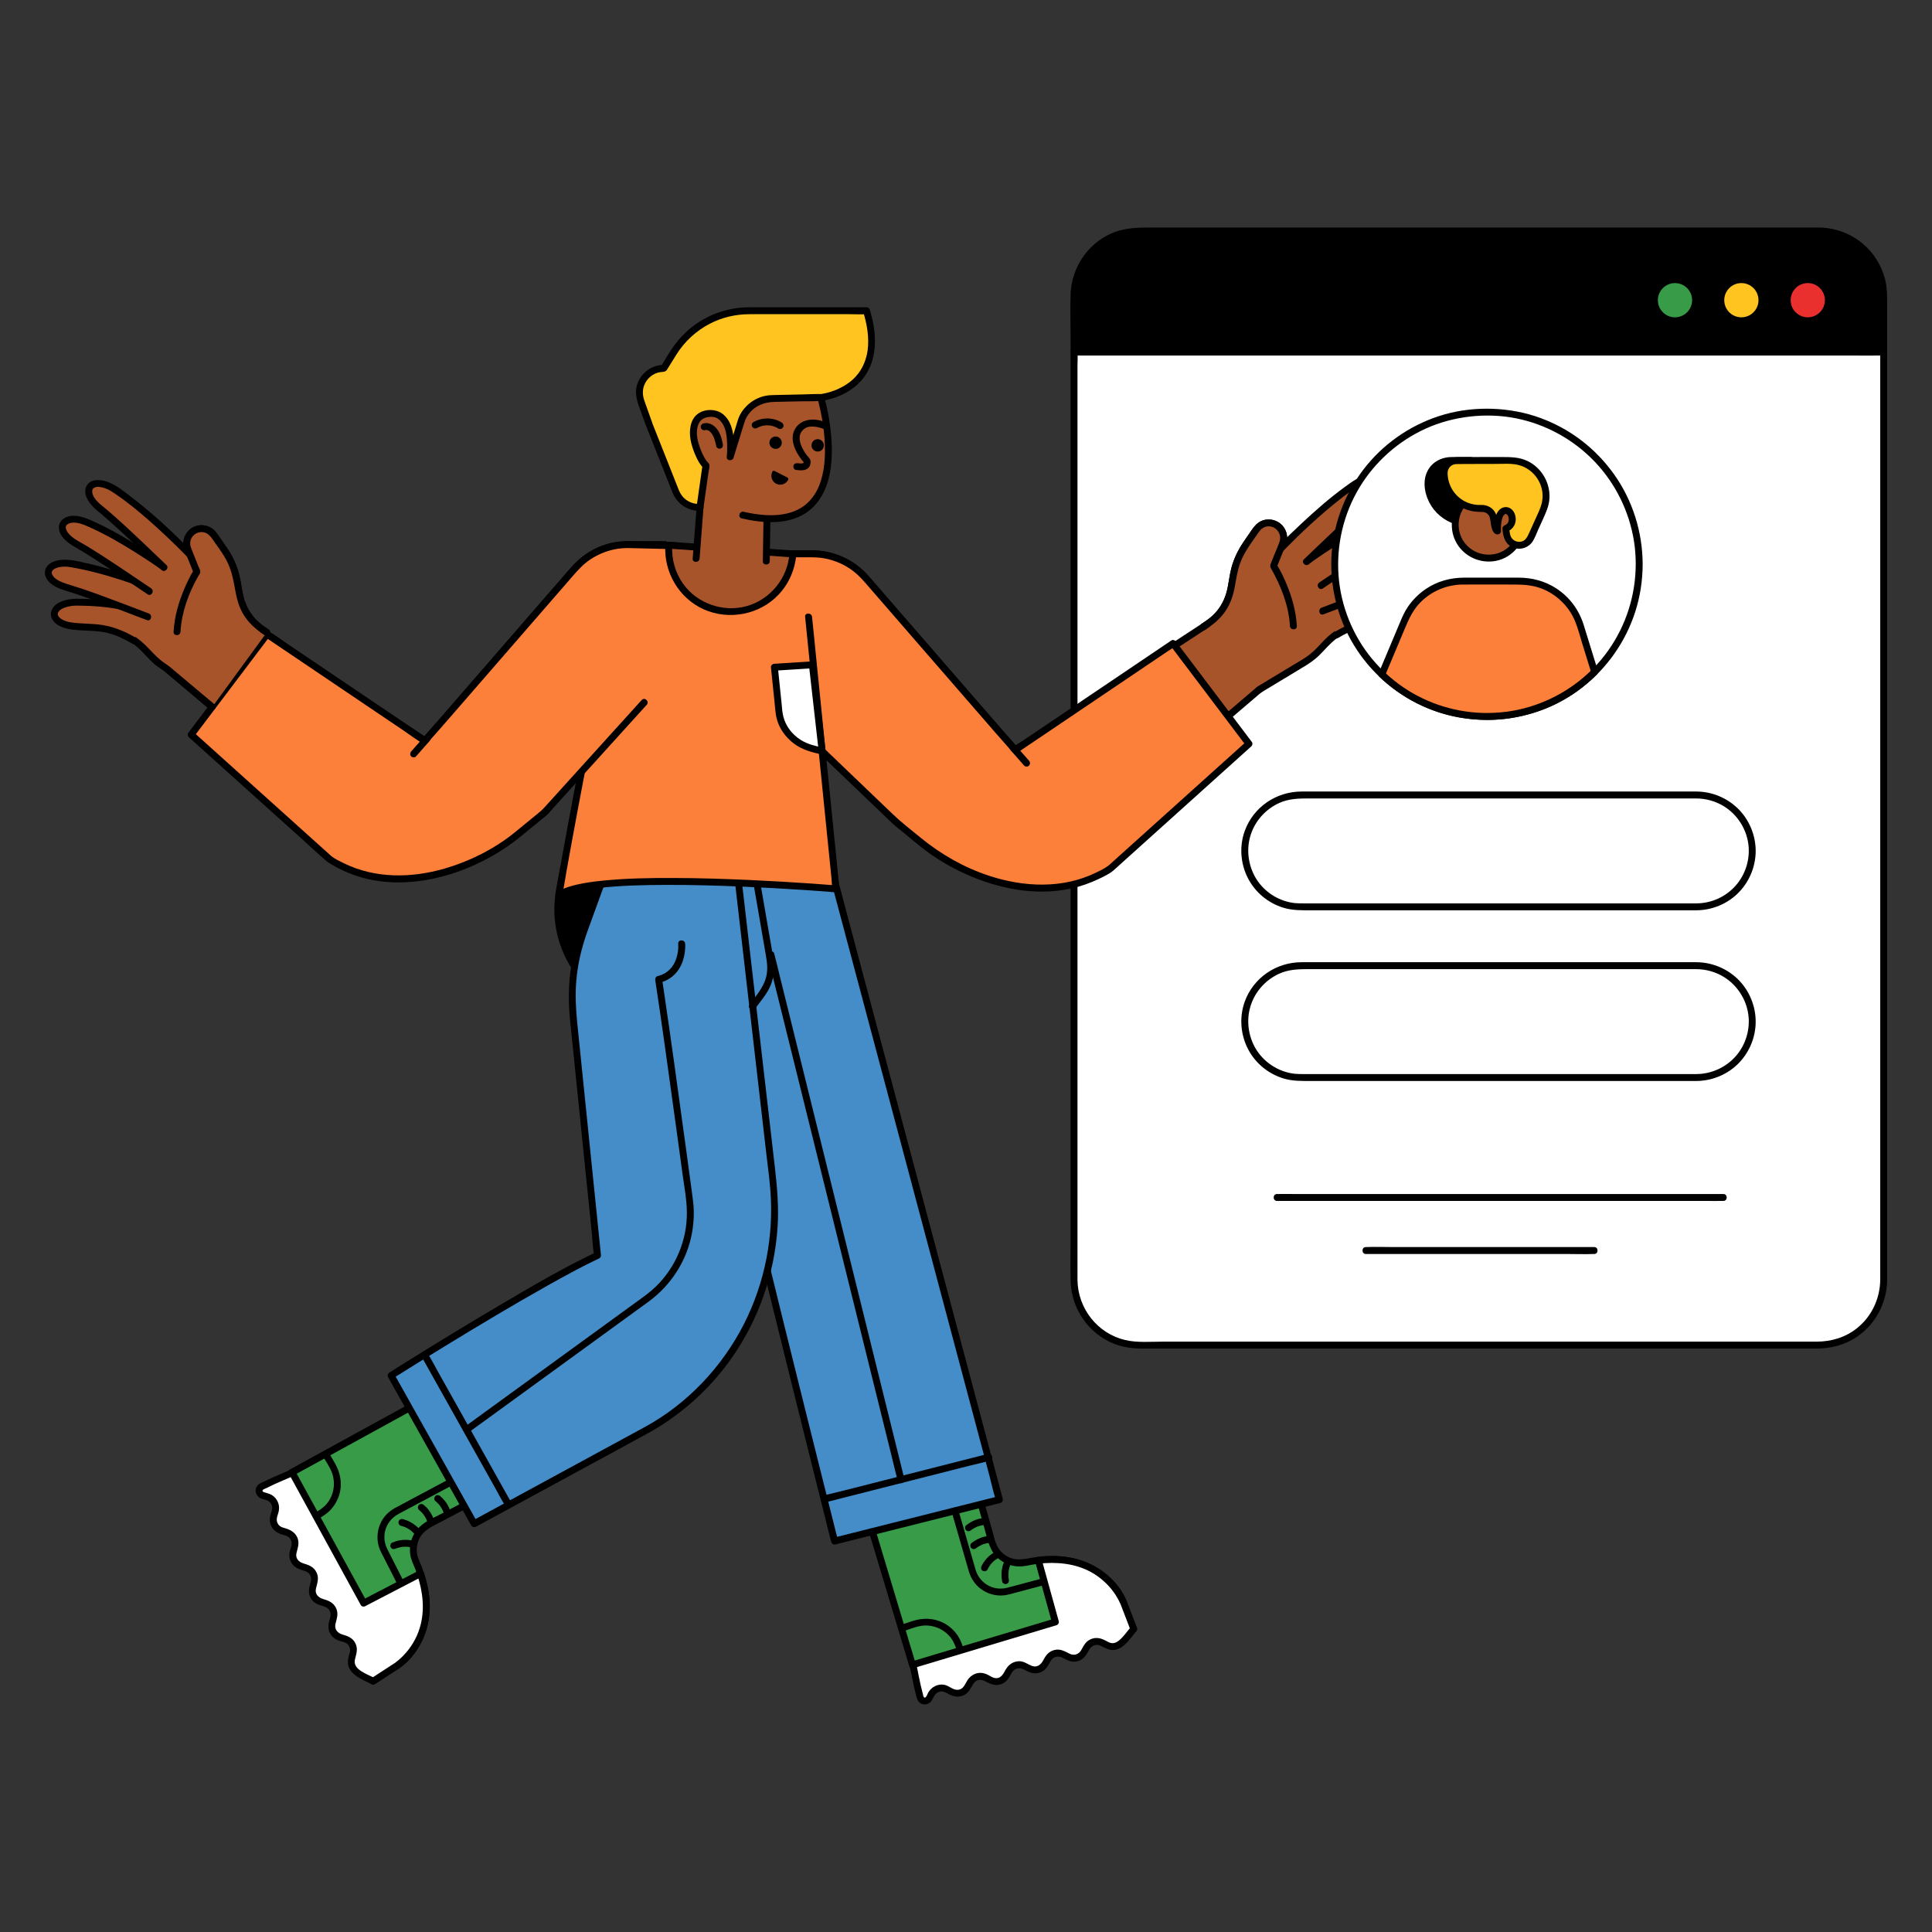 <?xml version="1.0" encoding="UTF-8"?><svg id="a" xmlns="http://www.w3.org/2000/svg" viewBox="0 0 1000 1000"><rect x="0" y="0" width="1000" height="1000" fill="#333333" stroke="none"/><defs><style>.b{fill:#fc7f3a;}.c{fill:#ea2f2f;}.d{fill:#fff;}.e{fill:#ffc41f;}.f{fill:#a8542a;}.g{fill:#458dc9;}.h{fill:#389b48;}</style></defs><g><path class="d" d="M555.92,662.48c0,18.64,15.11,33.74,33.74,33.74h351.59c18.64,0,33.74-15.11,33.74-33.74V182.12h-419.08v480.36Z"/><path d="M554.13,662.48c.15,14.47,8.93,27.6,22.4,33.01,4.82,1.94,9.88,2.52,15.02,2.52,8.01,0,16.01,0,24.02,0h324.65c7.43,0,14.68-1.84,20.88-6.05,9.81-6.66,15.6-17.74,15.69-29.57,0-1.28,0-2.56,0-3.84,0-7.62,0-15.24,0-22.86,0-13.26,0-26.52,0-39.78V294.81c0-17,0-34.01,0-51.01s0-25.38,0-38.08v-23.6c0-.97-.82-1.79-1.79-1.79h-86.71c-18.35,0-36.71,0-55.06,0h-121.21c-18.92,0-37.85,0-56.77,0h-82.3c-5.44,0-10.9-.13-16.34,0-.23,0-.46,0-.7,0-.97,0-1.79,.82-1.79,1.79v366.35c0,18.33,0,36.67,0,55v39.54c0,6.22-.12,12.45,0,18.67,0,.27,0,.54,0,.81,0,2.3,3.58,2.31,3.58,0V189.38c0-2.11,.2-4.34,0-6.45-.03-.26,0-.54,0-.81l-1.79,1.79h86.71c18.35,0,36.71,0,55.06,0h270.98c1.83,0,3.82,.22,5.64,0,.22-.03,.47,0,.7,0l-1.79-1.79v10.86c0,9.94,0,19.88,0,29.82v44.64c0,18.44,0,36.89,0,55.33v126.2c0,20.87,0,41.73,0,62.6s0,37.83,0,56.75c0,15.54,0,31.07,0,46.61v32.81c0,4.79,.02,9.59,0,14.38-.03,9.87-4.34,19.24-12.12,25.42-6,4.77-13.3,6.89-20.88,6.89-7.14,0-14.27,0-21.41,0-14.42,0-28.83,0-43.25,0h-57.37c-21.26,0-42.51,0-63.77,0s-41.63,0-62.45,0h-53.4c-12.21,0-24.43,0-36.64,0-6.32,0-13.33,.63-19.52-.83-14.41-3.38-24.54-16.42-24.69-31.13-.02-2.3-3.6-2.31-3.58,0Z"/></g><g><path d="M941.26,119.54h-351.59c-18.64,0-33.74,15.11-33.74,33.74v28.94h419.08v-28.94c0-18.64-15.11-33.74-33.74-33.74Z"/><path d="M941.26,117.76h-46.19c-16.15,0-32.31,0-48.46,0-19.04,0-38.09,0-57.13,0s-39.74,0-59.61,0h-55.74c-15.36,0-30.72,0-46.08,0h-30.05c-7.94,0-15.48-.2-23.01,3.17-12.21,5.47-20.39,17.85-20.84,31.19-.26,7.48-.02,15-.02,22.48v7.63c0,.97,.82,1.79,1.79,1.79h402.07c5.43,0,10.87,.1,16.3,0,.24,0,.48,0,.71,0,.97,0,1.79-.82,1.79-1.79v-25.03c0-4.36-.04-8.65-1.15-12.91-1.84-7.03-5.9-13.49-11.47-18.16-6.45-5.4-14.51-8.31-22.91-8.38-2.3-.02-2.3,3.56,0,3.58,14.41,.12,27.29,9.89,30.94,23.91,1.03,3.95,1.02,7.92,1.02,11.95v25.03l1.79-1.79h-11.29c-10.15,0-20.29,0-30.44,0-15.04,0-30.08,0-45.13,0h-115.15c-20.36,0-40.71,0-61.07,0-18.85,0-37.7,0-56.55,0h-82.45c-5.37,0-10.94-.42-16.3,0-.23,.02-.48,0-.71,0l1.79,1.79v-22.05c0-2.78-.09-5.58,.03-8.36,.29-6.7,2.75-13.27,6.95-18.5,6.16-7.66,15.44-11.96,25.23-11.99,1.66,0,3.32,0,4.98,0h182.27c19.19,0,38.38,0,57.57,0,16.85,0,33.7,0,50.55,0,12.42,0,24.85,0,37.27,0,5.97,0,11.95,.09,17.91,0,.26,0,.52,0,.78,0,2.3,0,2.31-3.58,0-3.58Z"/></g><path d="M877.99,467.59h-203.13c-1.52,0-3.03,0-4.55-.14-7.79-.78-15.11-5.2-19.5-11.66s-5.9-14.98-3.75-22.69,7.65-14.02,14.85-17.38c5.16-2.41,10.47-2.45,15.97-2.45h196.28c1.18,0,2.35,0,3.53,0,5.19,0,10.22,1.35,14.65,4.09,6.76,4.2,11.42,11.33,12.56,19.2,1.13,7.8-1.29,15.94-6.52,21.83s-12.58,9.15-20.38,9.2c-2.3,.01-2.31,3.59,0,3.58,8.4-.05,16.55-3.49,22.33-9.62,5.69-6.03,8.79-14.29,8.37-22.59s-4.25-16.34-10.6-21.78c-5.62-4.82-12.74-7.46-20.14-7.49-3.07-.01-6.13,0-9.2,0h-183.16c-3.95,0-7.91,0-11.86,0-13.13,0-25,8.01-29.48,20.45-2.85,7.91-2.19,16.88,1.63,24.34s10.51,12.95,18.39,15.36c4.81,1.47,9.66,1.33,14.6,1.33h199.13c2.3,0,2.31-3.58,0-3.58Z"/><path d="M877.99,555.94h-203.13c-1.52,0-3.03,0-4.55-.14-7.79-.78-15.11-5.2-19.5-11.66s-5.9-14.98-3.75-22.69,7.65-14.02,14.85-17.38c5.16-2.41,10.47-2.45,15.97-2.45h196.28c1.18,0,2.35,0,3.53,0,5.19,0,10.22,1.35,14.65,4.09,6.76,4.2,11.42,11.33,12.56,19.2,1.13,7.8-1.29,15.94-6.52,21.83-5.19,5.83-12.58,9.15-20.38,9.2-2.3,.01-2.31,3.59,0,3.58,8.4-.05,16.55-3.49,22.33-9.62,5.69-6.03,8.79-14.29,8.37-22.59-.42-8.33-4.25-16.34-10.6-21.78-5.62-4.82-12.74-7.46-20.14-7.49-3.07-.01-6.13,0-9.2,0h-183.16c-3.95,0-7.91,0-11.86,0-13.13,0-25,8.01-29.48,20.45-2.85,7.91-2.19,16.88,1.63,24.34s10.51,12.95,18.39,15.36c4.81,1.47,9.66,1.33,14.6,1.33h199.13c2.3,0,2.31-3.58,0-3.58Z"/><path d="M660.99,621.6h6.18c5.61,0,11.22,0,16.83,0h55.25c11.04,0,22.09,0,33.13,0h33.56c10.43,0,20.86,0,31.29,0,8.78,0,17.57,0,26.35,0h19.03c3,0,6.01,.06,9.01,0,.13,0,.26,0,.39,0,2.3,0,2.31-3.58,0-3.58h-6.18c-5.61,0-11.22,0-16.83,0h-55.25c-11.04,0-22.09,0-33.13,0h-64.86c-8.78,0-17.57,0-26.35,0h-19.03c-3,0-6.01-.06-9.01,0-.13,0-.26,0-.39,0-2.3,0-2.31,3.58,0,3.58h0Z"/><path d="M706.96,649.06h103.59c4.79,0,9.62,.19,14.41,0,.07,0,.13,0,.2,0,2.3,0,2.31-3.58,0-3.58h-11.82c-9.37,0-18.75,0-28.12,0h-63.65c-4.79,0-9.62-.19-14.41,0-.07,0-.13,0-.2,0-2.3,0-2.31,3.58,0,3.58h0Z"/><g><circle class="c" cx="935.7" cy="155.38" r="8.86"/><circle class="e" cx="901.33" cy="155.38" r="8.86"/><circle class="h" cx="866.97" cy="155.38" r="8.86"/></g><g><path d="M291.69,449.4l-2.09,11.25c-2.83,15.23,.92,30.95,10.32,43.27l10.27,13.45,37.56-72.14"/><path d="M289.97,448.92l-1.88,10.12c-1.15,6.18-1.54,12.38-.74,18.64,.97,7.59,3.43,14.94,7.3,21.56,2.09,3.57,4.67,6.79,7.17,10.07l6.84,8.96c.75,.99,2.4,1.32,3.09,0l12.71-24.42,20.24-38.87,4.61-8.85c1.06-2.04-2.02-3.85-3.09-1.81l-12.71,24.42-20.24,38.87-4.61,8.85h3.09c-3.97-5.2-8.17-10.28-11.88-15.67-8.03-11.69-11.04-26.16-8.46-40.09,.67-3.61,1.34-7.22,2.01-10.83,.42-2.25-3.03-3.21-3.45-.95h0Z"/></g><g><path class="h" d="M221.26,723.59l-70.48,38.64,54.38,100.08s26.7-16.47,10.03-54.14c-3.14-7.1-.32-15.42,6.54-19.06,8.63-4.58,17-8.98,17-8.98"/><path d="M220.36,722.04l-23.93,13.12-37.85,20.76-8.69,4.77c-.87,.47-1.09,1.62-.64,2.45l5.41,9.95,12.98,23.89,15.71,28.91,13.58,25c2.19,4.03,4.22,8.23,6.61,12.16,.03,.06,.06,.11,.09,.17,.45,.83,1.64,1.14,2.45,.64,6.14-3.8,10.81-10.47,13.49-17.03s3.42-14.16,2.5-21.34c-.64-4.94-1.93-9.75-3.73-14.39-.9-2.33-2.13-4.58-2.5-7.07-.32-2.13-.05-4.33,.67-6.35,2.01-5.68,7.61-7.79,12.54-10.4,3.53-1.87,7.06-3.73,10.6-5.59,2.04-1.07,.23-4.16-1.81-3.09-2.94,1.55-5.88,3.1-8.82,4.65-4.73,2.5-10.22,4.56-13.54,8.95-2.75,3.64-3.82,8.29-3.08,12.78,.41,2.5,1.59,4.73,2.5,7.07s1.74,4.85,2.38,7.35c1.94,7.49,2.31,15.41,.11,22.89-1.49,5.06-4.21,9.83-7.56,13.55-1.27,1.41-2.64,2.71-4.11,3.9-.12,.09-.23,.19-.35,.28,.5-.39,.07-.05-.05,.03-.18,.13-.37,.27-.55,.4-.16,.11-.32,.22-.49,.33l2.45,.64-5.41-9.95-12.98-23.89-15.71-28.91-13.58-25-4.49-8.26c-.69-1.27-1.28-2.71-2.11-3.89-.04-.05-.06-.12-.09-.17l-.64,2.45,23.93-13.12,37.85-20.76,8.69-4.77c2.02-1.11,.22-4.2-1.81-3.09h0Z"/></g><g><path class="d" d="M188.23,829.75l29.41-15.29c10.1,29.89-8.09,44.73-11.83,47.4l.03,.06-12.71,8.27c-2.54-1.48-8.71-3.72-10.62-7.2-2.52-4.6,2.25-7.21-.27-11.81-2.52-4.6-7.29-1.98-9.81-6.58-2.52-4.6,2.25-7.21-.27-11.81-2.52-4.6-7.29-1.98-9.81-6.58-2.52-4.6,2.25-7.21-.27-11.81-2.52-4.6-7.29-1.98-9.81-6.58-2.52-4.6,2.25-7.21-.27-11.81-2.52-4.6-7.29-1.98-9.81-6.58-2.52-4.6,2.25-7.22-.27-11.81-1.54-2.81-3.92-2.93-6.11-3.64-2.12-.69-2.33-3.61-.32-4.58l5.77-2.79,10-4.34,36.97,67.49Z"/><path d="M189.13,831.3l25.74-13.38,3.68-1.91-2.63-1.07c2.94,8.81,4.1,18.32,1.44,27.35-1.66,5.62-4.7,10.69-8.72,14.77-.74,.75-1.5,1.46-2.3,2.14-.31,.26-.62,.51-.93,.76,.46-.36-.31,.23-.49,.36-.8,.57-1.14,1.53-.64,2.45l.03,.06,.64-2.45-12.71,8.27h1.81c-3.55-2.03-11.64-4.28-10.33-9.73,.7-2.92,1.68-5.38,.25-8.3s-3.97-3.8-6.83-4.64c-2.5-.73-4.15-2.75-3.5-5.44,.69-2.86,1.66-5.26,.33-8.14s-3.88-3.94-6.77-4.77c-2.47-.71-4.3-2.62-3.67-5.35,.67-2.91,1.72-5.34,.36-8.27s-3.88-3.94-6.77-4.77c-2.47-.71-4.3-2.61-3.67-5.34s1.71-5.23,.43-8.11-3.79-4.07-6.71-4.9c-1.16-.33-2.28-.72-3.03-1.72s-1.06-2.27-.81-3.53,.78-2.43,.99-3.69c.27-1.57,.12-3.09-.53-4.55s-1.71-2.75-3.1-3.57c-1.23-.73-2.62-1.01-3.97-1.43-.58-.18-1.19-.64-.63-1.26,.34-.37,1.17-.6,1.6-.81,1.49-.72,2.96-1.47,4.47-2.16,2.97-1.36,6-2.6,9-3.9l1.01-.44-2.45-.64,12.52,22.85,19.92,36.37,4.53,8.27c1.11,2.02,4.2,.22,3.09-1.81l-12.52-22.85-19.92-36.37-4.53-8.27c-.5-.92-1.58-1.02-2.45-.64l-9.26,4.02c-.97,.42-1.91,.89-2.86,1.35-1.53,.74-3.62,1.38-4.81,2.65-2.33,2.49-.78,6.12,2.19,7.06,1.21,.38,2.56,.55,3.6,1.33,1.1,.82,1.76,2.28,1.66,3.63-.09,1.25-.65,2.44-.95,3.65-.34,1.43-.42,2.92,.03,4.33,1.02,3.25,3.54,4.85,6.66,5.7,1.15,.32,2.35,.62,3.19,1.53,.92,1.01,1.33,2.34,1.09,3.69-.22,1.26-.77,2.43-1,3.69-.28,1.54-.19,3.03,.41,4.48,1.31,3.15,3.87,4.27,6.94,5.15,1.26,.36,2.37,.84,3.1,1.98s.83,2.34,.51,3.64c-.76,3-1.66,5.56-.04,8.51s4.21,3.51,7.06,4.42c1.33,.42,2.35,1.19,2.92,2.5,.51,1.18,.33,2.32-.01,3.51-.87,3.01-1.42,5.82,.5,8.6,.88,1.28,2.05,2.19,3.48,2.79,1.21,.5,2.52,.69,3.73,1.18,1.27,.51,2.21,1.54,2.58,2.87,.34,1.2-.02,2.35-.37,3.5-.93,3.02-1.04,5.88,1.01,8.49,1.85,2.36,4.67,3.83,7.3,5.14,1.08,.54,2.18,1.04,3.22,1.63,.54,.31,1.27,.35,1.81,0l12.71-8.27c.83-.54,1.13-1.56,.64-2.45l-.03-.06-.64,2.45c10-7.16,15.6-19.27,15.73-31.43,.06-6.12-1.15-12.2-3.08-17.98-.38-1.13-1.56-1.62-2.63-1.07l-25.74,13.38-3.68,1.91c-2.04,1.06-.24,4.15,1.81,3.09Z"/></g><path d="M209.01,818.67l-6.03-11.89c-.85-1.68-1.71-3.35-2.55-5.03-1.55-3.09-1.9-6.62-.93-9.94,1.03-3.53,3.46-6.38,6.66-8.13,.99-.54,1.98-1.06,2.97-1.59l14.54-7.76,10.97-5.85c2.03-1.08,.23-4.17-1.81-3.09l-24.77,13.22c-1.22,.65-2.44,1.29-3.65,1.95-3.24,1.76-5.9,4.5-7.44,7.86-1.8,3.94-2.13,8.52-.71,12.64,.64,1.85,1.62,3.58,2.51,5.33l7.15,14.08c1.04,2.05,4.13,.24,3.09-1.81h0Z"/><path d="M164.71,786.18c2.19-1.26,4.32-2.55,6.1-4.38,2.26-2.33,3.94-5.22,4.84-8.34,1.62-5.59,.52-11.21-2.34-16.17l-3.01-5.21c-1.15-1.99-4.24-.19-3.09,1.81,1.6,2.76,3.6,5.53,4.67,8.55,1.9,5.37,.92,11.58-2.8,15.96-1.74,2.05-3.88,3.37-6.18,4.7-1.99,1.15-.19,4.24,1.81,3.09h0Z"/><g><path class="f" d="M213.09,799.18s-4.18-1.34-9.27,.86"/><path d="M213.56,797.46c-1.03-.33-2.18-.43-3.26-.46-2.56-.08-5.05,.5-7.39,1.5-.86,.37-1.12,1.71-.64,2.45,.58,.9,1.52,1.03,2.45,.64-.26,.11,.25-.09,.25-.09,.14-.05,.28-.1,.41-.15,.29-.1,.59-.2,.89-.28,.56-.16,1.12-.28,1.69-.37,.05,0,.47-.06,.2-.03s.13-.01,.19-.02c.25-.03,.49-.04,.74-.06,.44-.02,.89-.03,1.33,0,.35,.01,.71,.04,1.06,.08,.47,.05-.44-.07,.06,.01,.13,.02,.25,.04,.38,.07,.24,.05,.47,.1,.7,.17,.89,.28,1.99-.33,2.2-1.25,.22-.98-.29-1.9-1.25-2.2h0Z"/></g><g><path class="f" d="M215.92,792.95s-2.51-3.6-7.9-4.94"/><path d="M217.47,792.05c-.62-.89-1.4-1.67-2.24-2.35-1.98-1.61-4.25-2.78-6.73-3.41-.91-.23-1.98,.29-2.2,1.25s.28,1.95,1.25,2.2c.62,.16,1.24,.35,1.84,.58,.08,.03,.15,.06,.23,.09,.18,.07,.15,.06-.1-.04,.12,0,.32,.14,.43,.19,.24,.11,.47,.23,.7,.35,.46,.24,.9,.51,1.33,.79,.19,.13,.38,.26,.57,.4,.11,.08,.4,.33-.05-.04,.09,.07,.17,.14,.26,.21,.5,.41,.98,.86,1.41,1.35,.12,.14,.24,.28,.36,.42,.16,.2-.35-.46-.18-.24l.03,.04c.54,.76,1.59,1.2,2.45,.64,.76-.49,1.22-1.63,.64-2.45h0Z"/></g><g><path class="f" d="M223.1,788.07s-.73-4.33-5.01-7.85"/><path d="M224.83,787.6c-.18-1.05-.63-2.08-1.08-3.03-1.02-2.16-2.56-4.09-4.39-5.61-.72-.6-1.83-.76-2.53,0-.61,.66-.77,1.89,0,2.53,.52,.43,1.02,.89,1.48,1.38,.2,.21,.39,.43,.58,.65,.08,.09,.15,.19,.23,.28,.12,.15,.1,.12-.06-.08,.05,.06,.09,.12,.14,.18,.57,.77,1.06,1.6,1.47,2.46,.08,.17,.31,.85,.1,.21,.05,.16,.13,.31,.18,.47,.09,.26,.18,.52,.26,.78,.07,.24,.14,.48,.18,.72,.16,.92,1.34,1.53,2.2,1.25,1-.32,1.42-1.21,1.25-2.2h0Z"/></g><g><path class="f" d="M231.58,783.49s-.73-4.33-5.01-7.85"/><path d="M233.31,783.01c-.18-1.05-.63-2.08-1.08-3.03-1.02-2.16-2.56-4.09-4.39-5.61-.72-.6-1.83-.76-2.53,0-.61,.66-.77,1.89,0,2.53,.52,.43,1.02,.89,1.48,1.38,.2,.21,.39,.43,.58,.65,.08,.09,.15,.19,.23,.28,.12,.15,.1,.12-.06-.08,.05,.06,.09,.12,.14,.18,.57,.77,1.06,1.6,1.47,2.46,.08,.17,.31,.85,.1,.21,.05,.16,.13,.31,.18,.47,.09,.26,.18,.52,.26,.78,.07,.24,.14,.48,.18,.72,.16,.92,1.34,1.53,2.2,1.25,1-.32,1.42-1.21,1.25-2.2h0Z"/></g><g><path class="h" d="M449.29,785.15l23.13,76.98,109.21-32.36s-10.55-29.54-50.86-21.07c-7.59,1.59-15.14-2.9-17.28-10.36-2.69-9.39-5.25-18.49-5.25-18.49"/><path d="M447.57,785.62l7.85,26.14,12.42,41.35,2.85,9.5c.27,.91,1.25,1.53,2.2,1.25l10.86-3.22,26.07-7.73,31.55-9.35,27.28-8.08c4.41-1.31,8.9-2.47,13.26-3.93,.06-.02,.13-.04,.19-.06,.87-.26,1.58-1.27,1.25-2.2-2.35-6.54-7.53-12.29-13.08-16.27-5.77-4.14-12.61-6.45-19.62-7.29-4.54-.54-9.15-.43-13.69,.13-4.88,.6-9.72,2.37-14.48,.29-2.32-1.01-4.35-2.72-5.72-4.86-1.72-2.7-2.3-6.02-3.16-9.06-1.22-4.29-2.44-8.58-3.64-12.87-.62-2.21-4.07-1.27-3.45,.95,.98,3.48,1.96,6.96,2.95,10.44,1.53,5.37,2.47,11.31,6.66,15.36,3.48,3.36,8.4,5.11,13.22,4.6,2.68-.29,5.31-1,7.99-1.31,2.33-.28,4.68-.43,7.02-.44,7.39-.03,14.79,1.51,21.21,5.27,2.44,1.43,4.47,2.95,6.5,4.89,.88,.84,1.71,1.72,2.51,2.64,.85,.99,1.14,1.36,1.81,2.3,1.05,1.47,2,3.01,2.81,4.63,.14,.28,.27,.55,.4,.83,.06,.14,.34,.79,.19,.41-.15-.36,.07,.17,.12,.32l1.25-2.2-10.86,3.22-26.07,7.73-31.55,9.35-27.28,8.08-9.02,2.67c-1.38,.41-2.92,.69-4.25,1.26-.06,.03-.13,.04-.19,.06l2.2,1.25-7.85-26.14-12.42-41.35-2.85-9.5c-.66-2.2-4.11-1.26-3.45,.95h0Z"/></g><g><path class="g" d="M431.38,453.68l85.89,322.51-85.3,21.46s-59.46-235.86-65.87-271.89c-6.41-36.04-10.73-85.13-10.73-85.13"/><path d="M429.66,454.15l2.3,8.62,6.25,23.47,9.25,34.72,11.28,42.36,12.36,46.4,12.47,46.83,11.63,43.66,9.82,36.89,7.06,26.51c1.1,4.13,1.93,8.47,3.33,12.51,.06,.18,.1,.36,.14,.54l1.25-2.2-28.87,7.26-45.96,11.56-10.47,2.63,2.2,1.25c-.76-3.02-1.52-6.03-2.28-9.05-2.04-8.11-4.07-16.22-6.1-24.33-2.95-11.79-5.9-23.58-8.84-35.38-3.52-14.12-7.03-28.25-10.52-42.37-3.69-14.92-7.37-29.85-11.02-44.78s-7.01-28.73-10.47-43.11c-2.98-12.4-5.94-24.8-8.83-37.21-2.1-9.01-4.18-18.03-6.1-27.08-2.84-13.42-4.78-27.03-6.56-40.62-2.17-16.58-4.01-33.2-5.56-49.85-.09-.92-.17-1.84-.25-2.76-.2-2.28-3.78-2.3-3.58,0,1.09,12.37,2.43,24.72,3.88,37.05,2.06,17.47,4.19,35.04,7.63,52.31,1.59,8,3.42,15.96,5.24,23.91,2.68,11.69,5.45,23.37,8.24,35.04,3.37,14.07,6.77,28.14,10.2,42.2,3.64,14.92,7.31,29.84,10.99,44.76,3.57,14.48,7.16,28.95,10.76,43.42,3.11,12.49,6.22,24.99,9.35,37.48,2.3,9.19,4.6,18.38,6.91,27.57,1.1,4.4,2.12,8.83,3.32,13.2,.05,.19,.1,.39,.15,.58,.24,.95,1.28,1.48,2.2,1.25l28.87-7.26,45.96-11.56,10.47-2.63c.94-.24,1.49-1.28,1.25-2.2l-2.3-8.62-6.25-23.47-9.25-34.72-11.28-42.36-12.36-46.4-12.47-46.83-11.63-43.66-9.82-36.89-7.06-26.51c-1.11-4.17-2.13-8.37-3.33-12.51-.05-.18-.1-.36-.14-.54-.59-2.22-4.04-1.28-3.45,.95h0Z"/></g><g><path class="g" d="M382.34,457.74l17.79,154.03c5.11,46.11-14.24,91.81-51.5,119.45-4.51,3.34-9.16,6.34-13.91,8.92l-89.28,48.52-43.02-76.72s73.74-46.57,106.85-62.18l-12.59-123.28c-1.36-13.31-.1-26.76,3.71-39.58l18.16-50.01h56.04"/><path d="M380.55,457.74l1.89,16.38,4.47,38.75,5.33,46.12,4.38,37.95c.72,6.21,1.57,12.43,2.08,18.66,1.95,23.91-2.72,48.24-13.6,69.64-11.35,22.32-29.28,41.33-51.3,53.36-6.75,3.69-13.52,7.35-20.28,11.02l-39.81,21.63-27.76,15.09-1.43,.78,2.45,.64-14.58-26.01-23.13-41.25-5.3-9.46-.64,2.45c8.9-5.62,17.86-11.14,26.84-16.63,17.64-10.79,35.38-21.43,53.42-31.54,8.73-4.9,17.53-9.73,26.59-14.01,.51-.24,.94-.98,.89-1.54l-2.73-26.72-5.45-53.37-4.07-39.85c-.75-7.32-1.13-14.63-.54-21.99,.74-9.09,2.85-17.71,5.94-26.22l15.69-43.21,.38-1.04-1.72,1.31h56.04c2.3,0,2.31-3.58,0-3.58h-56.04c-.84,0-1.45,.56-1.72,1.31l-14.35,39.51c-2.24,6.18-4.5,12.13-5.86,18.59-2.3,10.94-2.74,22.08-1.6,33.19l3.6,35.23,5.52,54.04,2.19,21.46c.36,3.56,.44,7.3,1.1,10.82,.03,.17,.04,.35,.05,.52l.89-1.54c-17.34,8.2-33.95,18.04-50.46,27.78s-31.35,18.8-46.86,28.45c-3.18,1.98-6.36,3.96-9.52,5.96-.83,.52-1.13,1.58-.64,2.45l14.58,26.01,23.13,41.25,5.3,9.46c.48,.86,1.61,1.1,2.45,.64l20.54-11.16,39.84-21.65,27.68-15.04c17.78-9.66,33.08-23.37,44.64-39.98,13.74-19.75,21.81-43.21,23.4-67.2,.7-10.53-.23-20.89-1.43-31.32l-3.89-33.67-5.26-45.51-4.9-42.46-2.7-23.35-.13-1.11c-.26-2.26-3.84-2.29-3.58,0h0Z"/></g><path d="M427.02,777.67l8.44-2.15,20.41-5.19,24.58-6.25,21.37-5.43c3.44-.87,6.97-1.59,10.35-2.63,.05-.02,.1-.03,.15-.04,2.23-.57,1.28-4.02-.95-3.45l-8.44,2.15-20.41,5.19-24.58,6.25-21.37,5.43c-3.44,.87-6.97,1.59-10.35,2.63-.05,.02-.1,.03-.15,.04-2.23,.57-1.28,4.02,.95,3.45h0Z"/><path d="M218.43,702.58l4.27,7.62,10.25,18.3,12.41,22.15,10.74,19.16c1.74,3.1,3.35,6.33,5.24,9.34,.03,.04,.05,.09,.08,.14,1.13,2.01,4.22,.21,3.09-1.81l-4.27-7.62-10.25-18.3-12.41-22.15-10.74-19.16c-1.74-3.1-3.35-6.33-5.24-9.34-.03-.04-.05-.09-.08-.14-1.13-2.01-4.22-.21-3.09,1.81h0Z"/><g><path class="d" d="M546.26,839.55l-8.83-31.95c31.34-3.66,42.07,17.22,43.9,21.43l.06-.02,5.44,14.15c-1.98,2.17-5.45,7.74-9.26,8.89-5.02,1.51-6.59-3.7-11.61-2.19-5.02,1.51-3.45,6.72-8.47,8.23-5.02,1.51-6.59-3.7-11.61-2.19-5.02,1.51-3.45,6.72-8.48,8.23-5.02,1.51-6.59-3.7-11.61-2.19-5.02,1.51-3.45,6.72-8.47,8.23-5.02,1.51-6.59-3.7-11.61-2.19-5.02,1.51-3.46,6.72-8.48,8.23-5.02,1.51-6.59-3.7-11.61-2.19-3.07,.92-3.68,3.22-4.83,5.22-1.12,1.93-4.01,1.53-4.55-.64l-1.53-6.23-2.16-10.69,73.7-22.11Z"/><path d="M547.99,839.07l-7.73-27.96-1.1-4-1.72,2.26c9.28-1.05,18.94-.22,27.25,4.33,5.1,2.8,9.52,6.95,12.54,11.54,.97,1.48,1.85,3.04,2.56,4.67,.31,.7,1.33,1.03,2.02,.82l.06-.02-2.2-1.25,5.44,14.15,.46-1.74c-2.01,2.25-3.63,4.81-5.9,6.83-1,.89-2.17,1.68-3.53,1.8-1.15,.1-2.15-.39-3.13-.93-2.63-1.45-5.19-2.4-8.16-1.24s-3.84,3.4-5.27,5.84c-1.28,2.18-3.69,2.93-5.97,1.79-2.6-1.3-4.82-2.68-7.86-1.92s-4.52,2.91-5.88,5.49c-1.17,2.22-3.24,3.74-5.83,2.71-2.44-.97-4.29-2.64-7.1-2.37-3.21,.31-5.37,2.25-6.8,5.01-1.12,2.15-2.64,4.28-5.43,3.63-1.11-.26-2.07-.94-3.07-1.46-1.23-.64-2.5-1.12-3.9-1.18-3.14-.13-5.83,1.7-7.32,4.36-1.19,2.12-2.16,4.52-5.06,4.42-2.4-.08-4.31-2.22-6.68-2.62-3.34-.57-6.51,1.12-8.2,3.97-.39,.65-.87,2.43-1.66,2.64-.66,.17-.83-.48-.94-.96-.44-1.87-.94-3.73-1.38-5.6-.75-3.2-1.32-6.46-1.97-9.68l-.25-1.24-1.25,2.2,24.96-7.49,39.72-11.92,9.03-2.71c2.2-.66,1.26-4.11-.95-3.45l-24.96,7.49-39.72,11.92-9.03,2.71c-.97,.29-1.45,1.23-1.25,2.2,.69,3.42,1.37,6.84,2.08,10.25,.28,1.35,.64,2.69,.97,4.02,.52,2.1,.79,4.42,3,5.43,1.39,.63,3.04,.48,4.27-.43s1.71-2.43,2.49-3.71c.73-1.21,1.84-2,3.27-2.18,1.2-.15,2.25,.36,3.28,.92,2.73,1.5,5.33,2.42,8.38,1.15,2.87-1.19,3.71-3.66,5.26-6.08s4.11-2.38,6.34-1.16c2.68,1.47,5.24,2.49,8.28,1.3s3.87-3.58,5.4-6.06c1.4-2.27,3.95-2.58,6.18-1.39,2.66,1.42,5.13,2.61,8.19,1.54s4.09-3.41,5.58-5.96c1.31-2.25,3.78-2.92,6.08-1.74,2.65,1.37,5,2.7,8.09,1.77s4.34-3.32,5.85-5.96c1.28-2.24,3.68-3.08,6.03-1.91,2.65,1.32,4.94,2.74,8.03,1.88s5.6-3.66,7.61-6.16c.87-1.08,1.69-2.2,2.61-3.23,.4-.45,.69-1.14,.46-1.74l-5.44-14.15c-.34-.89-1.2-1.55-2.2-1.25l-.06,.02,2.02,.82c-4.81-11.01-15.52-18.9-27.07-21.53-6.03-1.37-12.26-1.49-18.38-.79-1.13,.13-2.06,1.04-1.72,2.26l7.73,27.96,1.1,4c.61,2.22,4.06,1.27,3.45-.95Z"/></g><path d="M539.83,816.9l-12.88,3.43c-1.82,.48-3.63,.97-5.45,1.45-3.27,.86-6.75,.57-9.77-1.01-3.31-1.73-5.71-4.69-6.77-8.26-.33-1.13-.65-2.26-.97-3.38l-4.52-15.68-3.44-11.95c-.64-2.21-4.09-1.27-3.45,.95l7.77,26.98c.38,1.32,.75,2.65,1.14,3.96,1.07,3.61,3.17,6.75,6.18,9.02,3.41,2.58,7.81,3.81,12.06,3.32,2-.23,3.93-.83,5.87-1.35l15.17-4.03c2.22-.59,1.28-4.04-.95-3.45h0Z"/><path d="M498.77,853.57c-.78-2.43-1.59-4.81-3.03-6.95-1.83-2.72-4.32-5-7.23-6.52-5.11-2.67-10.74-2.82-16.15-1.07l-5.72,1.86c-2.18,.71-1.25,4.16,.95,3.45,3.03-.99,6.14-2.33,9.31-2.81,5.71-.87,11.65,1.56,15.19,6.11,1.61,2.07,2.44,4.42,3.23,6.88,.71,2.18,4.16,1.25,3.45-.95h0Z"/><g><path class="f" d="M521.53,808.88s-2.18,3.81-1.09,9.25"/><path d="M519.99,807.97c-.53,.94-.89,2.02-1.15,3.06-.61,2.49-.61,5.05-.12,7.57,.18,.92,1.33,1.53,2.2,1.25,.98-.32,1.44-1.21,1.25-2.2-.03-.17-.06-.34-.09-.51,0-.03-.08-.58-.03-.18-.04-.32-.07-.63-.09-.95-.03-.54-.04-1.08-.01-1.63,.01-.27,.03-.54,.06-.82,.01-.13,.04-.26,.04-.39,0,.47-.01,.1,0-.02,.07-.43,.16-.86,.26-1.28,.09-.35,.19-.7,.31-1.04,.05-.15,.1-.3,.16-.44,.03-.09,.21-.52,.06-.15s0,0,.04-.08c.03-.07,.07-.14,.1-.21,.03-.06,.06-.12,.09-.17,.46-.81,.22-1.99-.64-2.45s-1.95-.23-2.45,.64h0Z"/></g><g><path class="f" d="M516.03,804.8s-4.04,1.71-6.47,6.7"/><path d="M515.13,803.26c-.55,.23-1.06,.56-1.55,.9-1.32,.91-2.52,2-3.52,3.26-.79,1-1.49,2.04-2.05,3.18-.41,.84-.25,1.97,.64,2.45,.81,.43,2.01,.25,2.45-.64s.94-1.72,1.53-2.51c.25-.34-.2,.25-.01,.01,.07-.09,.14-.17,.21-.26,.14-.16,.28-.33,.42-.49,.27-.29,.55-.58,.84-.85,.25-.24,.51-.46,.77-.68,.06-.05,.13-.1,.19-.15,.13-.11-.25,.22-.23,.18,.01-.02,.09-.07,.11-.08,.12-.09,.24-.17,.36-.26,.36-.26,.74-.49,1.13-.71,.17-.09,.34-.19,.52-.26,.38-.16,.72-.69,.82-1.07,.12-.43,.06-1-.18-1.38s-.61-.72-1.07-.82c-.5-.11-.91-.02-1.38,.18h0Z"/></g><g><path class="f" d="M512.75,796.77s-4.38-.19-8.72,3.27"/><path d="M512.75,794.98c-1.08-.04-2.21,.16-3.26,.41-2.49,.59-4.73,1.81-6.73,3.38-.74,.58-.65,1.93,0,2.53,.78,.72,1.74,.62,2.53,0-.25,.2,.12-.09,.17-.13,.13-.1,.27-.19,.4-.28,.26-.18,.53-.35,.8-.51,.48-.29,.98-.55,1.49-.78,.05-.02,.47-.2,.22-.1s.17-.06,.21-.08c.21-.08,.43-.16,.65-.23,.43-.14,.86-.26,1.3-.36,.35-.08,.7-.14,1.06-.2,.37-.06-.35,.04-.16,.02,.06,0,.12-.01,.18-.02,.13-.01,.26-.03,.39-.04,.24-.02,.49-.03,.74-.02,.94,.04,1.83-.85,1.79-1.79-.04-1-.79-1.75-1.79-1.79h0Z"/></g><g><path class="f" d="M510.03,787.51s-4.38-.19-8.72,3.27"/><path d="M510.03,785.73c-1.08-.04-2.21,.16-3.26,.41-2.49,.59-4.73,1.81-6.73,3.38-.74,.58-.65,1.93,0,2.53,.78,.72,1.74,.62,2.53,0-.25,.2,.12-.09,.17-.13,.13-.1,.27-.19,.4-.28,.26-.18,.53-.35,.8-.51,.48-.29,.98-.55,1.49-.78,.05-.02,.47-.2,.22-.1s.17-.06,.21-.08c.21-.08,.43-.16,.65-.23,.43-.14,.86-.26,1.3-.36,.35-.08,.7-.14,1.06-.2,.37-.06-.35,.04-.16,.02,.06,0,.12-.01,.18-.02,.13-.01,.26-.03,.39-.04,.24-.02,.49-.03,.74-.02,.94,.04,1.83-.85,1.79-1.79-.04-1-.79-1.75-1.79-1.79h0Z"/></g><g><path d="M326.01,338.56c-4.6-1.07-6.42-12.48-6.13-25.71l21.34,8.99c-3.32,10.89-10.33,17.85-15.21,16.72Z"/><path d="M326.49,336.83c-.39-.1-.67-.25-1-.59-.45-.46-.74-.92-1.07-1.56-.87-1.66-1.32-3.56-1.68-5.39-1.08-5.38-1.17-10.97-1.06-16.44l-2.26,1.72,18.63,7.85,2.71,1.14-1.25-2.2c-1.33,4.27-3.31,8.52-6.35,11.85-1.06,1.17-2.24,2.23-3.64,2.98-1.05,.56-2.21,.81-3.02,.64-2.25-.47-3.21,2.98-.95,3.45,3.75,.78,7.21-1.5,9.71-4.08,3.71-3.84,6.12-8.83,7.69-13.88,.31-1.01-.38-1.83-1.25-2.2l-18.63-7.85-2.71-1.14c-1.12-.47-2.24,.69-2.26,1.72-.12,6.11,.03,12.39,1.4,18.37,.77,3.37,2.23,8.07,6.04,9.06,2.23,.58,3.18-2.87,.95-3.45Z"/></g><g><path class="f" d="M412.15,368.31l67.61,58.85,14.67,11.99c19.97,15.88,35.3,15.03,69.63-7.25l93.61-79.99-22.46-35.55-109.7,71.81-5.24-5.85-72.1-83.04c-6.98-8.03-17.09-12.65-27.73-12.65h-19.17"/><path d="M410.88,369.58l14.52,12.64,28.92,25.17,22.1,19.24c5.34,4.65,10.91,9.05,16.4,13.52,5.11,4.16,10.74,7.87,17.04,9.94,6.76,2.23,13.93,2.09,20.79,.37,9.28-2.33,17.95-7,26.1-11.88,3.53-2.11,7.1-4.15,10.23-6.83l18.1-15.47,28.89-24.69,28.19-24.09,16.01-13.68,.75-.64c.58-.5,.68-1.54,.28-2.17l-19.71-31.2-2.75-4.36c-.5-.79-1.61-1.19-2.45-.64l-10.92,7.15-26.22,17.16-31.71,20.76-27.4,17.93-8.97,5.87c-1.4,.92-3.01,1.74-4.29,2.81-.06,.05-.13,.08-.19,.12l2.17,.28c-4.23-4.72-8.39-9.48-12.54-14.26l-24.89-28.67-27.23-31.36c-4.23-4.87-8.43-9.76-12.68-14.61-7.33-8.36-18.03-13.15-29.13-13.17-5.77-.01-11.53,0-17.3,0h-1.74c-2.3,0-2.31,3.58,0,3.58h16.41c3.07,0,6.11,0,9.14,.58,5.6,1.07,10.97,3.46,15.42,7.04,2.63,2.11,4.78,4.63,6.97,7.16l8.21,9.46,26.2,30.18,25.94,29.88c4.12,4.74,8.21,9.5,12.4,14.17l2.28,2.54c.5,.56,1.53,.69,2.17,.28l10.92-7.15,26.22-17.16,31.71-20.76,27.4-17.93,8.97-5.87c1.4-.92,3-1.74,4.29-2.81,.06-.05,.13-.08,.19-.12l-2.45-.64,19.71,31.2,2.75,4.36,.28-2.17-11.18,9.56-26.04,22.25-29.54,25.24-21.99,18.79c-1.53,1.31-3.02,2.69-4.6,3.93-2.21,1.74-4.88,3.13-7.31,4.59-4.59,2.77-9.28,5.4-14.15,7.66-6.87,3.19-14.36,5.75-22.02,5.53-6.67-.19-12.83-2.75-18.36-6.33-4.52-2.93-8.59-6.49-12.75-9.89-2.58-2.11-5.22-4.17-7.75-6.35-5.87-5.07-11.7-10.19-17.56-15.28l-29.04-25.28-19.68-17.13-1.01-.88c-1.73-1.51-4.27,1.01-2.53,2.53h0Z"/></g><g><path class="b" d="M397.24,361.76l66.42,63.62,14.67,11.99c19.97,15.88,62.25,34.31,96.59,12.03l71.54-64.39-39.27-51.95-81.68,55.12-5.24-5.85-72.1-83.04c-6.98-8.03-17.09-12.65-27.73-12.65h-19.17"/><path d="M395.98,363.02l12.05,11.54,25.48,24.41,22.92,21.96,5.5,5.27c1.89,1.81,4.05,3.37,6.07,5.03,3.69,3.02,7.33,6.14,11.14,9.02,6.33,4.77,13.26,8.77,20.47,12.04,17,7.7,36.32,11.63,54.8,7.59,4.87-1.07,9.61-2.71,14.12-4.86,2.62-1.25,5.61-2.6,7.82-4.51,1.57-1.36,3.09-2.78,4.64-4.18l22.22-20,26.97-24.28,16.72-15.05,.82-.74c.53-.48,.73-1.57,.28-2.17l-13.33-17.64-21.07-27.88-4.86-6.43c-.55-.73-1.57-1.23-2.45-.64l-8.11,5.48-19.49,13.15-23.59,15.92-20.4,13.77-6.76,4.56c-1.03,.69-2.25,1.33-3.19,2.15-.04,.04-.1,.07-.14,.1l2.17,.28c-4.19-4.67-8.31-9.39-12.42-14.12l-24.94-28.72-27.2-31.33c-4.26-4.9-8.5-9.83-12.78-14.71-7.33-8.37-18.04-13.15-29.14-13.17-5.74-.01-11.48,0-17.22,0h-1.81c-2.3,0-2.31,3.58,0,3.58h16.36c3.03,0,6.03,0,9.02,.55,5.59,1.03,10.94,3.39,15.41,6.93,2.71,2.15,4.92,4.73,7.17,7.32l8.21,9.46,26.33,30.33,25.87,29.79c4.09,4.71,8.15,9.43,12.31,14.07l2.29,2.56c.5,.56,1.54,.7,2.17,.28l8.11-5.48,19.49-13.15,23.59-15.92,20.4-13.77,6.76-4.56c1.03-.7,2.25-1.33,3.19-2.15,.04-.04,.1-.07,.14-.1l-2.45-.64,13.33,17.64,21.07,27.88,4.86,6.43,.28-2.17-11.81,10.63-25.63,23.07-24.74,22.27-7.41,6.67c-.57,.51-1.12,1.06-1.71,1.54-1.88,1.51-4.52,2.74-6.79,3.84-17.23,8.35-37.13,7.43-54.97,1.59-13.11-4.28-25.03-11.11-35.67-19.81-4.87-3.98-9.84-7.81-14.38-12.16l-20.04-19.2-26.14-25.04-16.57-15.87-.81-.78c-1.66-1.59-4.2,.93-2.53,2.53h0Z"/></g><g><path class="b" d="M401.26,286.42l-61.91,1.43c-9.43-.67-14.64,2.89-19.67,16.45,0,0-22.95,113.74-30.45,159.4,15.29-14.32,143.48-3.64,143.48-3.64l-14.19-140.79"/><path d="M401.26,284.63l-13.99,.32-27.51,.64-19.41,.45c-2.87,.07-5.69-.17-8.49,.65-5.21,1.52-8.66,5.81-11.04,10.48-1.24,2.43-2.52,5-3.07,7.69-.33,1.65-.67,3.31-1,4.96-1.34,6.7-2.68,13.41-4.02,20.12-1.96,9.88-3.92,19.76-5.85,29.64-2.25,11.49-4.49,22.99-6.7,34.48-2.19,11.38-4.35,22.77-6.46,34.17-1.8,9.71-3.57,19.43-5.23,29.17-.33,1.94-.66,3.88-.98,5.82-.28,1.72,1.6,3.03,2.99,1.74,.16-.15,.76-.61,.29-.26,.25-.18,.5-.36,.76-.52,.56-.35,1.14-.64,1.73-.92,.14-.06,.27-.12,.41-.18-.51,.22,.1-.04,.22-.09,.38-.15,.77-.29,1.16-.43,.79-.27,1.59-.51,2.39-.73,4.14-1.13,8.41-1.75,12.41-2.21,11.61-1.33,23.35-1.57,35.02-1.6,13.09-.04,26.17,.32,39.25,.88,10.92,.46,21.84,1.07,32.75,1.79,3.53,.24,7.06,.48,10.58,.75,1.67,.12,3.35,.35,5.02,.39,.07,0,.14,.01,.22,.02,.9,.07,1.88-.88,1.79-1.79l-1.41-14.01-3.39-33.65-4.1-40.7-3.55-35.16c-.57-5.68-1.1-11.37-1.72-17.04,0-.08-.02-.15-.02-.23-.23-2.27-3.81-2.29-3.58,0l1.41,14.01,3.39,33.65,4.1,40.7,3.55,35.16,1.17,11.57c.18,1.79,.18,3.71,.55,5.47,.02,.07,.02,.15,.02,.23l1.79-1.79c-4.33-.36-8.67-.67-13-.97-10.52-.72-21.05-1.33-31.59-1.81-13.1-.6-26.21-1.01-39.32-1.05-12.1-.04-24.26,.14-36.32,1.33-4.63,.46-9.27,1.04-13.81,2.08-3.1,.71-6.39,1.6-9.09,3.34-.57,.37-1.11,.78-1.61,1.24l2.99,1.74c1.48-9,3.09-17.97,4.73-26.94,2.02-11.08,4.11-22.15,6.22-33.21s4.42-22.98,6.66-34.46c2.03-10.38,4.07-20.76,6.13-31.14,1.53-7.71,3.06-15.41,4.6-23.11,.69-3.44,1.21-6.98,2.08-10.38,.43-1.66,1.25-3.31,1.98-4.85,1.2-2.52,2.6-5.02,4.58-7.01,1.5-1.5,3.27-2.54,5.31-3.06s4.04-.41,6.11-.37c4.82,.08,9.68-.22,14.5-.34l27.33-.63,19.06-.44,1-.02c2.3-.05,2.31-3.63,0-3.58h0Z"/></g><g><path class="f" d="M651.77,356.95l23.37-14.1c3.26-1.96,6.2-4.41,8.72-7.26h0c5.74-6.49,12.06-11.35,20.61-12.73l3.33-6.69s-28.16-34.74-32.31-33.98l-11.6-.99c1.12-2.81,.5-6.01-1.59-8.2h0c-3.36-3.51-9.1-3.07-11.88,.92l-5.37,7.69c-3.36,4.8-5.63,10.28-6.66,16.04l-1.23,6.88c-1.36,7.65-5.84,14.4-12.35,18.64l-1.81,1.18"/><path d="M652.67,358.5l18.88-11.39c3.13-1.89,6.3-3.69,9.14-6.01,3.12-2.54,5.57-5.73,8.51-8.45,2.68-2.48,5.68-4.62,9.02-6.11,1.89-.84,3.9-1.43,5.93-1.82,1.46-.28,1.81-.87,2.39-2.05l2.79-5.6c.39-.78,.25-1.51-.28-2.17-4.69-5.79-9.51-11.48-14.43-17.08-3.5-3.98-7.05-7.94-10.83-11.66-1.4-1.38-2.84-2.74-4.4-3.94-1.04-.81-2.28-1.78-3.66-1.83-.15,0-.29,.03-.45,.03-.71,0,.41,.15,.08-.03-.23-.12-.77-.07-1.02-.09l-3.93-.33-6.54-.56,1.72,2.26c2.61-7.04-3.79-14.2-11.04-12.58-4.62,1.03-6.93,5.69-9.42,9.25-3.45,4.93-6.34,10.02-7.85,15.9-1.06,4.14-1.33,8.47-2.5,12.59-1.06,3.73-2.96,7.24-5.54,10.15-2.09,2.36-4.55,4.12-7.16,5.82-1.92,1.25-.13,4.35,1.81,3.09,4.95-3.22,9.2-6.98,12-12.28,2.3-4.37,3.07-9.03,3.92-13.82,1.1-6.18,3.06-11.91,6.65-17.12,1.78-2.58,3.55-5.19,5.4-7.73,1.53-2.08,4.12-3.03,6.62-2.28,3.46,1.04,4.88,4.81,3.68,8.05-.44,1.18,.67,2.17,1.72,2.26l5.3,.45c2.03,.17,4.12,.5,6.16,.52,.05,0,.09,.01,.14,.01,1.43,.04-.14-.04,.18-.01s-.54-.07-.19-.02c.09,.01,.22,.05,.3,.1-.61-.33,.12,.09,.28,.18,.27,.16,.53,.34,.79,.52,.14,.1,.27,.2,.41,.3,0,0-.12-.1,.13,.1,.36,.29,.71,.59,1.06,.89,.72,.63,1.43,1.29,2.12,1.96,7.41,7.14,14.06,15.13,20.66,23.02,1.78,2.13,3.56,4.27,5.31,6.42l-.28-2.17-3.33,6.69,1.07-.82c-6.36,1.07-11.98,4.2-16.75,8.47-2.42,2.16-4.44,4.69-6.78,6.93-1.94,1.86-4.06,3.46-6.36,4.84-5.6,3.4-11.22,6.77-16.84,10.15l-6.41,3.87c-1.97,1.19-.17,4.28,1.81,3.09h0Z"/></g><g><path class="f" d="M686.81,313.39s16.78-5.31,37.04-4.55c12.7,1.69,11.82,10.97-.66,12.29-12.48,1.33-17.62-.69-31.63,7.59"/><path d="M687.29,315.11c3.26-1.03,6.63-1.74,9.98-2.38,7.96-1.52,16.08-2.29,24.19-2.17,2.94,.04,6.65,.4,8.87,2.61,.37,.37,.49,.5,.71,.99,.02,.03,.04,.08,.1,.32s.05-.03,.04,.37c0,.31-.06,.55-.13,.7-.21,.47-.39,.7-.68,1-1.99,2.04-5.23,2.59-7.93,2.85-3.22,.32-6.46,.42-9.69,.63s-6.68,.62-9.91,1.57c-4.3,1.26-8.33,3.3-12.18,5.57-1.98,1.17-.19,4.26,1.81,3.09,3.59-2.11,7.31-4.03,11.33-5.21,2.98-.87,6.01-1.26,9.1-1.45,3.5-.22,7.01-.31,10.49-.72,3.3-.38,6.9-1.25,9.36-3.65,1.8-1.75,2.56-4.29,1.5-6.64-1.18-2.62-4.05-4.06-6.67-4.83-4.43-1.31-9.38-.89-13.95-.64-4.41,.24-8.8,.73-13.16,1.41-4.74,.75-9.54,1.66-14.13,3.11-2.19,.69-1.25,4.14,.95,3.45h0Z"/></g><g><path class="f" d="M686.3,299.68s19.59-8.08,39.63-11.15c12.79-.72,13.67,8.55,1.66,12.2-12.01,3.65-22.93,7.89-43.04,15.54"/><path d="M686.77,301.41c4.25-1.75,8.62-3.24,12.99-4.65,4.39-1.41,8.82-2.68,13.29-3.79,2.44-.61,4.9-1.16,7.37-1.65s4.93-1.09,7.43-1.03c1.5,.04,3.09,.22,4.47,.85,.49,.23,.93,.51,1.25,.8,.19,.17,.33,.34,.33,.35,.06,.09,.35,.68,.26,.43,.26,.72,.16,1.28-.33,2.1-.66,1.1-1.81,1.94-2.94,2.59-2.91,1.68-6.39,2.38-9.56,3.42s-6.35,2.15-9.51,3.28c-9.3,3.34-18.51,6.92-27.75,10.43-2.13,.81-1.21,4.27,.95,3.45,8.89-3.38,17.76-6.81,26.7-10.05,3.37-1.22,6.75-2.4,10.15-3.53s7.3-1.97,10.55-3.76c2.6-1.43,5.33-3.86,5.44-7.06s-2.34-5.1-4.98-6.06c-4.43-1.61-9.19-.52-13.64,.38-5.2,1.04-10.35,2.36-15.43,3.86-6.07,1.79-12.13,3.77-17.99,6.19-.9,.37-1.52,1.18-1.25,2.2,.22,.85,1.31,1.62,2.2,1.25h0Z"/></g><g><path class="f" d="M676.4,290.51s22.52-16.3,41.34-23.85c12.29-3.61,15.25,5.22,4.39,11.5-10.86,6.28-20.53,12.9-38.37,24.92"/><path d="M677.31,292.05c10.83-7.84,22.41-15.01,34.46-20.8,3.76-1.8,7.95-4.13,12.27-3.59,.51,.07,1.16,.21,1.56,.39,.17,.08,.68,.38,.66,.37,.27,.21,.38,.36,.46,.46,.2,.27,.14,.17,.21,.37,.05,.14,.09,.29,.11,.43,.06,.3-.02-.24,0,.07,.04,.64-.03,.97-.31,1.62-1.43,3.35-5.29,5.09-8.23,6.83s-6.13,3.73-9.15,5.66c-8.93,5.73-17.69,11.72-26.49,17.65-1.9,1.28-.11,4.38,1.81,3.09,8.41-5.67,16.79-11.4,25.31-16.9,3.24-2.09,6.52-4.15,9.83-6.13,3.54-2.12,7.5-4.07,9.67-7.77,1.64-2.79,1.61-6.33-1.19-8.34-3.18-2.29-8.29-1.68-11.69-.29-9.14,3.75-17.79,8.63-26.17,13.84-5.07,3.15-10.09,6.41-14.92,9.91-1.85,1.34-.06,4.44,1.81,3.09h0Z"/></g><g><path class="f" d="M663.03,283.85s23.28-24.12,40.57-34.72c11.51-5.63,15.91,2.58,6.26,10.6-9.65,8.02-18.07,16.17-33.64,31.02"/><path d="M664.29,285.12c8.99-9.31,18.58-18.21,28.72-26.26,3.44-2.74,6.99-5.36,10.71-7.7,1.83-1.15,4.12-2.02,6.3-2.09,.71-.02,1.45,.02,2.11,.3,.36,.15,.75,.48,.93,.76,.54,.87,.27,2.25-.31,3.44-1.05,2.13-2.81,3.76-4.61,5.26-2.91,2.43-5.77,4.92-8.58,7.46-8.37,7.55-16.46,15.41-24.61,23.18-1.67,1.59,.86,4.12,2.53,2.53,7.79-7.43,15.52-14.92,23.48-22.16,3.04-2.76,6.12-5.48,9.27-8.11,3.19-2.67,7.12-6.43,6.67-11.03-.39-4.03-4.32-5.56-7.92-5.13-4.97,.6-9.01,3.63-12.93,6.49-7.79,5.68-15.07,12.07-22.12,18.64-4.14,3.87-8.24,7.8-12.17,11.88-1.6,1.66,.93,4.19,2.53,2.53h0Z"/></g><g><path class="f" d="M623,324.35l1.81-1.18c6.52-4.24,10.99-10.99,12.35-18.64l1.23-6.88c1.03-5.77,3.3-11.24,6.66-16.04l5.37-7.69c2.79-3.98,8.52-4.43,11.88-.92h0c2.09,2.18,2.72,5.39,1.59,8.2l-4.7,11.74s9.41,14.79,10.26,31.08"/><path d="M623.9,325.9c4.09-2.66,7.7-5.61,10.46-9.71,2.61-3.87,4-8.2,4.81-12.75,.72-4.02,1.32-8.05,2.71-11.91,1.5-4.16,3.85-7.79,6.36-11.38l3.01-4.31c.77-1.1,1.53-2.13,2.77-2.77,4.74-2.44,9.97,2.31,8.28,7.28-.88,2.58-2.03,5.09-3.04,7.62l-1.57,3.94c-.33,.82-.27,1.5,.17,2.27,5.19,9.16,9.21,19.21,9.81,29.84,.13,2.29,3.71,2.3,3.58,0-.44-7.7-2.55-15.17-5.56-22.24-1.42-3.33-3-6.67-4.94-9.74l.18,1.38c1.55-3.87,3.14-7.73,4.65-11.62s.37-8.18-2.76-10.75-7.83-2.95-11.28-.65c-2.11,1.4-3.42,3.72-4.85,5.76s-2.83,3.93-4.13,5.97c-2.68,4.2-4.61,8.92-5.64,13.78-.51,2.43-.89,4.89-1.33,7.33-.74,4.14-2.12,7.98-4.52,11.45s-5.52,5.87-8.97,8.11c-1.92,1.25-.13,4.35,1.81,3.09h0Z"/></g><path d="M351.03,488.45c.2,2.66-.14,4.84-.88,7.34-1.43,4.79-4.79,8.25-9.73,9.42-1.02,.24-1.39,1.27-1.25,2.2,1.79,11.62,3.44,23.25,5.08,34.89,2.06,14.57,4.07,29.15,6.07,43.74,.97,7.08,1.94,14.17,2.9,21.25,.9,6.66,2.24,13.42,2.3,20.16,.15,14.39-5.72,28.45-16.05,38.47-3.17,3.07-6.75,5.57-10.31,8.15l-15.56,11.31-21.61,15.71-22.64,16.46-18.67,13.57-9.68,7.04-.45,.33c-1.84,1.34-.06,4.45,1.81,3.09l6.88-5,17.2-12.51,22.29-16.2,22.45-16.32,17.37-12.63c2.39-1.73,4.78-3.46,7.16-5.2,11.61-8.49,19.81-21.16,22.43-35.35,.66-3.6,1-7.27,.97-10.93s-.52-7.02-1-10.52c-.92-6.78-1.84-13.56-2.76-20.35-2.02-14.8-4.05-29.6-6.12-44.4-1.8-12.87-3.61-25.74-5.52-38.59-.35-2.37-.71-4.75-1.07-7.12l-1.25,2.2c5.9-1.4,10.13-5.61,12.03-11.29,.93-2.79,1.43-5.96,1.21-8.91-.17-2.28-3.75-2.3-3.58,0h0Z"/><path d="M397.3,494.59l1.8,7.27,4.91,19.8,7.26,29.28,8.85,35.72,9.69,39.12,9.78,39.48,9.09,36.69,7.71,31.11,5.54,22.37c.87,3.52,1.67,7.07,2.62,10.57,.04,.15,.08,.31,.11,.46,.55,2.23,4,1.29,3.45-.95l-1.8-7.27-4.91-19.8-7.26-29.28-8.85-35.72-9.69-39.12-9.78-39.48-9.09-36.69-7.71-31.11-5.54-22.37c-.87-3.52-1.67-7.07-2.62-10.57-.04-.15-.08-.31-.11-.46-.55-2.23-4-1.29-3.45,.95h0Z"/><path d="M390.15,458.21l3.86,22.32,2.33,13.49c.71,4.09,1.26,7.99,.11,12.12-1.46,5.23-5.37,9.57-8.5,13.89-1.35,1.87,1.75,3.65,3.09,1.81,2.6-3.58,5.74-7.15,7.56-11.21s2.56-8.89,1.88-13.5c-.13-.85-.28-1.7-.43-2.54l-4.87-28.15-1.58-9.17c-.39-2.26-3.84-1.3-3.45,.95h0Z"/><path d="M532.62,393.73l-6.21-7.06-.88-1c-.62-.7-1.9-.68-2.53,0-.69,.75-.66,1.78,0,2.53l6.21,7.06,.88,1c.62,.7,1.9,.68,2.53,0,.69-.75,.66-1.78,0-2.53h0Z"/><g><path class="f" d="M333.3,363.54l-67.61,58.85-14.67,11.99c-19.97,15.88-35.3,15.03-69.63-7.25l-93.61-79.99,22.46-35.55,109.7,71.81,5.24-5.85,72.1-83.04c6.98-8.03,17.09-12.65,27.73-12.65h19.17"/><path d="M332.03,362.28l-14.28,12.43-28.79,25.06-22.17,19.3c-5.33,4.64-10.88,9.02-16.35,13.49-4.65,3.81-9.84,7.3-15.57,9.23-6.45,2.17-13.17,2.02-19.7,.3-9.3-2.45-17.9-7.24-26.06-12.2-2.96-1.8-5.81-3.46-8.42-5.69l-18.38-15.7-28.9-24.7-27.84-23.79-15.78-13.48-.75-.64,.28,2.17,19.71-31.2,2.75-4.36-2.45,.64,10.92,7.15,26.22,17.16,31.71,20.76,27.4,17.93c4.4,2.88,8.72,6.02,13.26,8.68,.06,.04,.13,.08,.19,.12,.63,.41,1.66,.29,2.17-.28,4.19-4.68,8.32-9.4,12.44-14.14l24.66-28.4,27.03-31.13c4.4-5.07,8.78-10.16,13.2-15.21,6.74-7.69,16.39-12.11,26.63-12.13,5.76-.01,11.52,0,17.28,0h1.74c2.3,0,2.31-3.58,0-3.58h-16.6c-3.19,0-6.35,.07-9.51,.64-5.66,1.01-11.13,3.36-15.76,6.77-3.19,2.35-5.79,5.17-8.36,8.13l-7.98,9.19-26.35,30.35-26.04,29.99c-4.19,4.83-8.37,9.68-12.63,14.45l-2.28,2.54,2.17-.28-10.92-7.15-26.22-17.16-31.71-20.76-27.4-17.93c-4.4-2.88-8.72-6.02-13.26-8.68-.06-.04-.13-.08-.19-.12-.83-.54-1.95-.14-2.45,.64l-19.71,31.2-2.75,4.36c-.39,.62-.3,1.67,.28,2.17l11.38,9.73,26.23,22.41,29.87,25.52,21.69,18.53c1.43,1.22,2.84,2.47,4.29,3.67,.43,.36,.9,.66,1.37,.96,2.62,1.69,5.26,3.33,7.93,4.92,4.57,2.71,9.24,5.27,14.1,7.44,7.1,3.17,14.77,5.66,22.63,5.41,6.94-.22,13.48-2.69,19.32-6.36,4.71-2.95,8.92-6.6,13.21-10.11,2.88-2.35,5.82-4.65,8.64-7.08,5.75-4.93,11.43-9.94,17.14-14.92l29.29-25.49,19.95-17.37,1.01-.88c1.74-1.51-.8-4.04-2.53-2.53h0Z"/></g><g><path class="b" d="M333.45,363.54l-51.66,57.06-14.67,11.99c-19.97,15.88-62.25,34.31-96.59,12.03l-71.54-64.39,39.27-51.95,81.68,55.12,5.24-5.85,72.1-83.04c6.98-8.03,17.09-12.65,27.73-12.65l25.14,.6"/><path d="M332.18,362.28l-11.44,12.64-22.52,24.87-16.52,18.24c-1.09,1.2-2.21,2.15-3.48,3.18l-11.59,9.48c-10.63,8.69-23.47,15.09-36.62,18.91-17.06,4.95-35.8,5.2-52.02-2.78-2.13-1.05-4.65-2.22-6.41-3.64-.52-.42-1.01-.91-1.51-1.35l-6.65-5.98-22.67-20.4-24.91-22.42-14.89-13.4-.72-.65,.28,2.17,13.3-17.6,21.11-27.93,4.86-6.43-2.45,.64,8.13,5.48,19.51,13.17,23.6,15.93,20.4,13.77c3.27,2.21,6.49,4.67,9.89,6.67,.05,.03,.1,.07,.15,.1,.62,.42,1.67,.28,2.17-.28,4.42-4.94,8.78-9.92,13.12-14.93l26.28-30.26,27.44-31.6,8.41-9.68c2.77-3.19,5.56-6.26,9.11-8.63,4.84-3.22,10.47-5.27,16.27-5.77,2.39-.21,4.76-.1,7.15-.04l19.72,.47,1.45,.03c2.3,.05,2.3-3.52,0-3.58l-16.62-.39-7.99-.19c-4.38-.1-8.85,.63-12.98,2.06-6.86,2.37-12.62,6.58-17.35,12.03l-6.81,7.84-26.3,30.29-27.63,31.82c-4.43,5.11-8.84,10.24-13.35,15.28l-2.45,2.74,2.17-.28-8.13-5.48-19.51-13.17-23.6-15.93-20.4-13.77c-3.27-2.21-6.49-4.67-9.89-6.67-.05-.03-.1-.07-.15-.1-.87-.59-1.9-.09-2.45,.64l-13.3,17.6-21.11,27.93-4.86,6.43c-.45,.6-.26,1.68,.28,2.17l10.8,9.72,23.86,21.47,24.39,21.95c4.13,3.72,8.17,7.57,12.41,11.17,.63,.54,1.37,.95,2.08,1.38,2.07,1.26,4.22,2.4,6.42,3.42,4.24,1.95,8.67,3.47,13.23,4.47,8.87,1.95,17.99,2.05,26.96,.79,16.1-2.25,31.81-8.83,45.16-18.04,3.79-2.62,7.31-5.57,10.87-8.48l6.41-5.24c.91-.74,1.9-1.44,2.75-2.25,1.27-1.21,2.39-2.64,3.57-3.94l8.51-9.4,22.83-25.21,15.94-17.6,.81-.89c1.54-1.7-.98-4.24-2.53-2.53h0Z"/></g><path d="M215.35,391.49l6.21-7.06,.88-1c.62-.7,.74-1.85,0-2.53-.68-.62-1.87-.75-2.53,0l-6.21,7.06-.88,1c-.62,.7-.74,1.85,0,2.53,.68,.62,1.87,.75,2.53,0h0Z"/><g><g><path class="d" d="M848.44,292.07c0,43.52-35.28,78.8-78.8,78.8-43.52,0-78.8-35.28-78.8-78.8s35.28-78.8,78.8-78.8c43.52,0,78.8,35.28,78.8,78.8Z"/><path d="M846.65,292.07c-.03,15.94-4.98,31.55-14.19,44.57-8.94,12.63-21.79,22.48-36.34,27.77-15.19,5.53-31.99,6.16-47.55,1.75-15.03-4.26-28.51-13.17-38.45-25.2-9.99-12.1-16.11-27.3-17.28-42.95-1.2-16,2.59-32.12,10.91-45.85,8.04-13.25,20.04-23.87,34.14-30.29s31.35-8.5,47.07-5.3c15.32,3.12,29.45,10.92,40.28,22.2,10.9,11.36,18.09,25.94,20.53,41.49,.61,3.9,.88,7.85,.89,11.8,0,2.3,3.58,2.31,3.58,0-.04-16.64-5.19-33.09-14.87-46.65s-22.82-23.48-38.13-29.09-33.55-6.4-49.77-1.76c-15.57,4.45-29.68,13.7-39.97,26.2-10.5,12.77-16.89,28.52-18.19,45-1.32,16.7,2.69,33.68,11.37,48,8.39,13.83,20.97,25.06,35.72,31.71,15.46,6.97,32.9,8.9,49.52,5.52s30.74-11.49,41.97-23.24c11.27-11.79,18.87-26.98,21.36-43.12,.64-4.17,.98-8.37,.99-12.58,0-2.3-3.57-2.31-3.58,0Z"/></g><g><path class="b" d="M769.64,370.87c21.76,0,41.46-8.82,55.72-23.08l-7.4-23.91c-4.2-13.72-16.86-23.09-31.21-23.09h-29.56c-13.52,0-25.64,8.33-30.47,20.95l-11.49,27.33c14.14,13.51,33.31,21.8,54.41,21.8Z"/><path d="M769.64,372.66c16.57-.04,32.94-5.14,46.47-14.75,3.74-2.66,7.26-5.62,10.52-8.86,.44-.44,.65-1.14,.46-1.74-2.46-7.94-4.89-15.89-7.37-23.83s-7.3-14.36-14.04-18.82c-5.83-3.86-12.64-5.67-19.59-5.67-9.4,0-18.81,0-28.21,0-7.09,0-14.03,1.88-19.92,5.89-3.6,2.45-6.71,5.54-9.18,9.13-1.67,2.42-2.84,5.03-3.97,7.73l-10.96,26.06-.33,.78c-.23,.56,.05,1.35,.46,1.74,11.48,10.91,26.05,18.4,41.67,21.1,4.62,.8,9.31,1.21,14,1.22,2.3,0,2.31-3.57,0-3.58-15.39-.04-30.47-4.63-43.22-13.26-3.53-2.39-6.83-5.08-9.92-8.02l.46,1.74,10.27-24.43c2.01-4.79,4.12-9.36,7.81-13.15,5.81-5.98,13.84-9.35,22.16-9.39,8.83-.04,17.67,0,26.5,0,5.15,0,10.12,.35,14.96,2.37,7.42,3.1,13.51,9.17,16.59,16.61,1.55,3.76,2.55,7.82,3.75,11.69l4.37,14.12,.28,.89,.46-1.74c-11.09,11.04-25.32,18.54-40.72,21.34-4.53,.83-9.13,1.2-13.73,1.21-2.3,0-2.31,3.58,0,3.58Z"/></g><g><path d="M761.24,238.36h-10.52c-6.38,0-11.56,5.17-11.56,11.56h0c0,11.37,9.22,20.59,20.59,20.59h8.32l-6.84-32.15Z"/><path d="M761.24,236.57h-9.89c-5.44,0-10.53,2.76-12.79,7.87-2.47,5.58-.87,12.55,2.33,17.52s8.73,8.89,14.78,9.96c4.04,.71,8.31,.38,12.4,.38,1.22,0,1.96-1.14,1.72-2.26l-5.97-28.09-.86-4.06c-.48-2.25-3.93-1.3-3.45,.95l5.97,28.09,.86,4.06,1.72-2.26c-2.77,0-5.55,.02-8.32,0-5.51-.04-10.68-2.42-14.3-6.58-3.21-3.7-5.43-9.53-4.25-14.44s5.27-7.54,9.97-7.55c3.35,0,6.71,0,10.06,0,2.3,0,2.31-3.58,0-3.58Z"/></g><g><circle class="f" cx="770.48" cy="271.6" r="17.3"/><path d="M786,271.6c-.06,6.41-4.07,12.4-10.18,14.58-6.17,2.2-13.07,.33-17.29-4.68-4.2-4.99-4.68-12.36-1.33-17.91s9.91-8.48,16.21-7.23c7.27,1.45,12.51,7.85,12.59,15.24,.02,2.3,3.6,2.31,3.58,0-.08-8.03-5.1-15.2-12.65-17.97s-16.15-.31-21.14,5.79-5.84,15.1-1.68,22c4.14,6.87,12.24,10.39,20.09,8.9,8.9-1.68,15.29-9.78,15.38-18.72,.02-2.3-3.55-2.3-3.58,0Z"/></g><g><path class="e" d="M747.49,244.77c0-3.48,2.79-6.3,6.27-6.35,9.83-.13,20.09-.1,28-.05h0c13.35,0,22.29,13.73,16.88,25.94l-1.8,4.06-4.56,10.02c-2.58,5.67-10.88,4.89-12.34-1.17-.26-1.07-.43-2.28-.48-3.66,5.69-2.19,3.07-10.51-.88-9.2s-3.5,10.51-3.5,10.51c0,0-1.4-.56-1.96-6.36-.29-2.96-2.72-5.19-5.69-5.36h-1.55c-10.16,0-18.4-8.24-18.4-18.4h0Z"/><path d="M749.27,244.77c.05-1.72,.94-3.28,2.5-4.07,.87-.44,1.74-.49,2.7-.5,1.35-.02,2.71-.03,4.06-.04,5.27-.04,10.54-.05,15.81-.04,4.01,.01,8.33-.42,12.23,.73,3.32,.98,6.3,3.05,8.41,5.8s3.3,5.97,3.45,9.33c.15,3.09-.66,5.9-1.89,8.69-1.69,3.81-3.42,7.59-5.14,11.38-.95,2.09-1.98,4.14-4.57,4.38-1.39,.13-2.8-.32-3.82-1.28-1.49-1.42-1.66-3.65-1.75-5.59l-1.31,1.72c2.52-1.04,4.26-2.98,4.56-5.75,.22-2.1-.47-4.46-2.08-5.9-1.79-1.6-4.36-1.53-6.14,.06-1.68,1.5-2.34,3.91-2.67,6.06-.26,1.69-.4,3.41-.32,5.12l2.69-1.54c-.28-.12,.38,.32,.16,.12-.19-.16-.08-.1,.04,.08-.09-.14-.18-.28-.26-.43-.16-.32-.28-.66-.43-1.21-.24-.88-.4-1.78-.51-2.68-.23-1.92-.61-3.58-1.89-5.1-1.13-1.34-2.78-2.3-4.51-2.6-1.13-.2-2.26-.11-3.4-.15-1.65-.06-3.27-.39-4.83-.92-3.02-1.04-5.74-3.04-7.68-5.58-2.2-2.89-3.4-6.46-3.4-10.09,0-2.3-3.58-2.31-3.58,0,0,7.21,3.99,14.06,10.28,17.59,3.08,1.73,6.54,2.58,10.07,2.59,1.29,0,2.47,0,3.58,.79,1.6,1.14,1.67,2.82,1.93,4.6s.69,5.24,2.62,6.08c1.15,.5,2.76-.06,2.69-1.54-.06-1.23,0-2.47,.13-3.69,.18-1.59,.56-4.01,1.78-4.94,.15-.12,.57-.23,.55-.23,.21-.02,.28,0,.54,.17,.35,.24,.75,.86,.93,1.52,.43,1.55-.08,3.42-1.82,4.14-.71,.29-1.35,.88-1.31,1.72,.21,4.36,1.55,8.58,6.07,10.06,3.62,1.18,7.68-.32,9.67-3.55,1.16-1.89,1.93-4.11,2.85-6.13,.81-1.78,1.63-3.56,2.43-5.35,1.41-3.18,2.85-6.24,3.23-9.75,.45-4.11-.49-8.33-2.5-11.93s-5.1-6.54-8.78-8.3c-4.28-2.05-8.66-2.04-13.3-2.06-6.59-.03-13.18-.03-19.76,.03-2.91,.03-5.94-.25-8.43,1.54-2.17,1.56-3.38,3.98-3.45,6.64-.06,2.3,3.52,2.3,3.58,0Z"/></g></g><g><path class="f" d="M346.18,282.19c-1.25,17.73,12.11,33.12,29.84,34.37,17.73,1.25,33.12-12.11,34.37-29.84l-64.21-4.53Z"/><path d="M344.39,282.19c-.91,13.97,7.13,27.58,19.99,33.26s28.66,2.8,38.52-7.58c5.48-5.77,8.68-13.25,9.28-21.16,.08-1.01-.88-1.72-1.79-1.79l-21.7-1.53-34.58-2.44-7.93-.56c-2.3-.16-2.29,3.42,0,3.58l21.7,1.53,34.58,2.44,7.93,.56-1.79-1.79c-.95,12.54-9.79,23.46-21.89,26.95s-25.74-1.11-33.11-11.46c-4.16-5.85-6.1-12.87-5.64-20.02,.15-2.3-3.43-2.29-3.58,0Z"/></g><g><polyline class="f" points="360.33 289.12 363.43 248.64 397.05 263.81 396.63 290.48"/><path d="M362.11,289.12l2.71-35.41,.39-5.07-2.69,1.54,29.44,13.28,4.19,1.89-.89-1.54-.37,23.35-.05,3.32c-.04,2.3,3.54,2.3,3.58,0l.37-23.35,.05-3.32c0-.58-.34-1.3-.89-1.54l-29.44-13.28-4.19-1.89c-1.28-.58-2.58,.11-2.69,1.54l-2.71,35.41-.39,5.07c-.18,2.3,3.4,2.28,3.58,0h0Z"/></g><g><path class="f" d="M362.34,262.62c-18.94-16.41-12-31.51-12.45-42.77-.26-6.54,9.1-20.18,9.1-20.18l54.01-12,11.84,18.07s22.65,75.23-40.4,60.88"/><path d="M363.61,261.35c-4.71-4.12-8.92-9.02-11.05-14.99-1.57-4.4-1.92-8.99-1.68-13.62,.2-4,.85-7.98,.82-11.99s1.71-7.86,3.63-11.51c1.57-2.98,3.3-5.89,5.2-8.67l-1.07,.82,18.24-4.05,29.08-6.46,6.68-1.48-2.02-.82,6.54,9.97,4.08,6.22c.36,.54,.68,1.15,1.09,1.66,.35,.44,0-.28-.02-.14-.03,.32,.24,.84,.32,1.15,.22,.81,.42,1.63,.62,2.45,.63,2.64,1.17,5.3,1.61,7.97,.33,1.98,.49,3.11,.69,4.89,.22,1.88,.38,3.76,.49,5.64,.23,4.01,.2,8.05-.24,12.05-.12,1.08-.17,1.48-.37,2.64-.17,1-.37,1.99-.6,2.97-.45,1.91-1.03,3.78-1.77,5.59-1.28,3.15-3.42,6.43-6.13,8.89-2.94,2.66-6.71,4.42-10.81,5.33-5.39,1.2-11.25,.95-16.79,.06-1.76-.28-3.51-.63-5.25-1.02-2.24-.51-3.2,2.94-.95,3.45,10.74,2.42,23.44,3.52,33.12-2.82,7.1-4.65,10.94-12.49,12.47-20.65s1.19-16.52,.07-24.7c-.66-4.85-1.59-9.69-2.92-14.4-.54-1.93-2.1-3.64-3.18-5.29l-8.41-12.83-.59-.89c-.46-.7-1.21-1-2.02-.82l-15.06,3.35-26.89,5.97-9.52,2.11c-.74,.16-1.49,.3-2.22,.49-.78,.2-1.27,.7-1.7,1.36-2.55,3.83-4.92,7.85-6.76,12.07-1.06,2.43-2.04,4.96-2.25,7.62-.17,2.22-.05,4.47-.24,6.7-.45,5.27-.99,10.48-.23,15.75,.98,6.73,4.19,12.77,8.66,17.83,1.48,1.67,3.09,3.22,4.77,4.69s4.27-1.01,2.53-2.53h0Z"/></g><path d="M404.66,218.74c-1.28-.89-2.9-1.47-4.41-1.81-3.53-.79-7.1-.21-10.26,1.52-.85,.46-1.12,1.63-.64,2.45s1.6,1.11,2.45,.64c.72-.4,1.45-.72,2.24-.96,.37-.11,.75-.2,1.13-.28,.48-.09,.48-.09,.9-.13,.67-.05,1.34-.05,2.01,0,.17,.01,.34,.03,.51,.05-.32-.04,.07,.02,.18,.04,.28,.05,.56,.11,.84,.18,.49,.12,.98,.27,1.46,.45,.11,.04,.23,.09,.34,.13,.22,.08-.35-.16-.06-.02,.18,.09,.37,.17,.55,.26,.33,.17,.67,.35,.97,.56,.79,.55,1.99,.15,2.45-.64,.52-.89,.15-1.89-.64-2.45h0Z"/><path d="M427.55,218.74c-5.13-2.49-12.34-2.31-15.74,2.8-3.95,5.95,.54,13.68,4.59,18.23l-.46-.79c.05,.32,0,.52-.03,.66,.03-.09,.02,0-.09,.05-.74,.32-2.04,.2-2.94,.08-.96-.13-1.92,.23-2.2,1.25-.23,.84,.29,2.07,1.25,2.2,2.42,.34,5.72,.63,7.12-1.89,.55-.98,.75-2.73,.16-3.73-.44-.75-1.19-1.38-1.71-2.08s-1-1.42-1.43-2.16c-1.23-2.11-2.42-4.84-2.16-7.35s2.35-4.72,4.89-5.13c1.62-.26,3.42-.04,5.01,.34,.54,.13,1.08,.28,1.6,.47,.07,.03,.65,.25,.33,.12-.27-.11-.05-.02,.01,.01,2.06,1,3.88-2.08,1.81-3.09h0Z"/><g><circle cx="423.24" cy="230.53" r="2.31"/><path d="M426.44,230.58c.01-1.37-.83-2.56-2.09-3.06-1.19-.47-2.68-.1-3.51,.87-.89,1.04-1.07,2.52-.39,3.72s2.05,1.77,3.38,1.56c1.5-.24,2.56-1.62,2.61-3.1,.02-.47-.42-.92-.89-.89-.5,.02-.88,.39-.89,.89,0,.04,.01,.16-.01,.19,.04-.05,.03-.17,0-.05-.02,.1-.05,.2-.08,.3l-.02,.06c-.04,.09-.03,.08,.02-.04,0,.01-.05,.11-.05,.11-.04,.07-.12,.26-.19,.31l.07-.09s-.04,.05-.06,.07c-.04,.04-.07,.07-.1,.11-.03,.03-.06,.06-.09,.08l-.05,.04c-.07,.06-.06,.05,.04-.03,0,.04-.23,.14-.26,.16,0,0-.1,.06-.11,.05,.12-.05,.14-.06,.04-.02-.03,.01-.06,.02-.09,.03-.1,.03-.2,.05-.3,.08-.13,.03,.23-.01,.02,0-.05,0-.11,0-.16,0s-.11,0-.16,0c-.02,0-.23-.02-.07,0s-.05-.01-.07-.02c-.06-.01-.12-.03-.18-.05-.03-.01-.15-.03-.17-.06,0,0,.2,.1,.05,.02-.09-.05-.18-.09-.26-.15-.02-.02-.15-.14-.06-.04,.1,.11-.03-.03-.05-.05-.07-.06-.21-.17-.25-.26,.05,.14,.07,.1,.03,.04-.03-.05-.07-.1-.1-.15-.02-.04-.04-.07-.06-.11-.1-.18,.06,.19,0,0-.03-.1-.07-.19-.09-.3,0-.03-.01-.1-.02-.12,.02,.13,.02,.15,0,.05,0-.03,0-.06,0-.1,0-.1,0-.19,0-.29,0-.22-.04,.2,0-.01,0-.04,.02-.08,.03-.12,.02-.07,.04-.25,.09-.29l-.04,.1s.03-.07,.05-.11c.03-.05,.06-.11,.09-.16,.03-.04,.06-.08,.08-.13,.06-.11-.14,.15,0,.02,.07-.07,.14-.15,.21-.21,.03-.02,.17-.1,.05-.04-.13,.06,.04-.02,.06-.03,.03-.02,.07-.04,.1-.06,.04-.02,.07-.04,.11-.06,.09-.04,.07-.04-.05,.02,.06-.06,.21-.08,.29-.1,.04-.01,.08-.02,.12-.03,.2-.05-.15,0-.02,0,.11,0,.21-.01,.32-.01,.04,0,.13,0,.16,.01-.13-.02-.15-.02-.05,0h.06c.07,.03,.3,.06,.36,.12l-.1-.04s.06,.03,.08,.04c.06,.04,.12,.07,.18,.1,.03,.02,.07,.05,.1,.07,.08,.06,.07,.05-.04-.03,.03,.03,.06,.05,.09,.08,.07,.07,.14,.14,.21,.22,.14,.15-.1-.16,0,.01,.03,.05,.07,.1,.1,.15,.01,.02,.09,.14,.08,.16l-.04-.1s.03,.08,.04,.11c.02,.05,.12,.32,.09,.36,0,0-.02-.23,0-.05,0,.09,0,.17,0,.26,0,.47,.41,.92,.89,.89s.89-.39,.89-.89Z"/></g><g><circle cx="401.45" cy="229.15" r="2.31"/><path d="M404.66,229.2c.01-1.37-.83-2.56-2.09-3.06-1.19-.47-2.68-.1-3.51,.87-.89,1.04-1.07,2.52-.39,3.72s2.05,1.77,3.38,1.56c1.5-.24,2.56-1.62,2.61-3.1,.02-.47-.42-.92-.89-.89-.5,.02-.88,.39-.89,.89,0,.04,.01,.16-.01,.19,.04-.05,.03-.17,0-.05-.02,.1-.05,.2-.08,.3l-.02,.06c-.04,.09-.03,.08,.02-.04,0,.01-.05,.11-.05,.11-.04,.07-.12,.26-.19,.31l.07-.09s-.04,.05-.06,.07c-.04,.04-.07,.07-.1,.11-.03,.03-.06,.06-.09,.08l-.05,.04c-.07,.06-.06,.05,.04-.03,0,.04-.23,.14-.26,.16,0,0-.1,.06-.11,.05,.12-.05,.14-.06,.04-.02-.03,.01-.06,.02-.09,.03-.1,.03-.2,.05-.3,.08-.13,.03,.23-.01,.02,0-.05,0-.11,0-.16,0s-.11,0-.16,0c-.02,0-.23-.02-.07,0s-.05-.01-.07-.02c-.06-.01-.12-.03-.18-.05-.03-.01-.15-.03-.17-.06,0,0,.2,.1,.05,.02-.09-.05-.18-.09-.26-.15-.02-.02-.15-.14-.06-.04,.1,.11-.03-.03-.05-.05-.07-.06-.21-.17-.25-.26,.05,.14,.07,.1,.03,.04-.03-.05-.07-.1-.1-.15-.02-.04-.04-.07-.06-.11-.1-.18,.06,.19,0,0-.03-.1-.07-.19-.09-.3,0-.03-.01-.1-.02-.12,.02,.13,.02,.15,0,.05,0-.03,0-.06,0-.1,0-.1,0-.19,0-.29,0-.22-.04,.2,0-.01,0-.04,.02-.08,.03-.12,.02-.07,.04-.25,.09-.29l-.04,.1s.03-.07,.05-.11c.03-.05,.06-.11,.09-.16,.03-.04,.06-.08,.08-.13,.06-.11-.14,.15,0,.02,.07-.07,.14-.15,.21-.21,.03-.02,.17-.1,.05-.04-.13,.06,.04-.02,.06-.03,.03-.02,.07-.04,.1-.06,.04-.02,.07-.04,.11-.06,.09-.04,.07-.04-.05,.02,.06-.06,.21-.08,.29-.1,.04-.01,.08-.02,.12-.03,.2-.05-.15,0-.02,0,.11,0,.21-.01,.32-.01,.04,0,.13,0,.16,.01-.13-.02-.15-.02-.05,0h.06c.07,.03,.3,.06,.36,.12l-.1-.04s.06,.03,.08,.04c.06,.04,.12,.07,.18,.1,.03,.02,.07,.05,.1,.07,.08,.06,.07,.05-.04-.03,.03,.03,.06,.05,.09,.08,.07,.07,.14,.14,.21,.22,.14,.15-.1-.16,0,.01,.03,.05,.07,.1,.1,.15,.01,.02,.09,.14,.08,.16l-.04-.1s.03,.08,.04,.11c.02,.05,.12,.32,.09,.36,0,0-.02-.23,0-.05,0,.09,0,.17,0,.26,0,.47,.41,.92,.89,.89s.89-.39,.89-.89Z"/></g><g><path d="M407.14,247.93c-.93,1.82-3.16,2.55-4.99,1.62s-2.55-3.16-1.62-4.99l6.61,3.37Z"/><path d="M406.37,247.48c-.06,.11-.12,.22-.18,.32-.02,.03-.21,.29-.13,.18-.13,.16-.28,.3-.43,.44-.08,.07-.09,.07-.02,.02-.05,.03-.09,.07-.14,.1-.1,.06-.19,.12-.3,.18-.03,.02-.26,.13-.2,.11s-.18,.07-.22,.08c-.48,.16-.62,.17-1.13,.14-.06,0-.12,0-.17-.01,.09,.01,.08,.01-.02,0-.1-.02-.2-.04-.3-.07s-.2-.06-.3-.09c-.1-.04-.11-.04-.04-.01-.06-.03-.11-.05-.17-.08-.46-.24-.6-.38-.94-.74-.07-.08-.07-.09-.02-.02-.03-.05-.07-.09-.1-.14-.05-.07-.09-.15-.14-.22-.06-.1-.11-.2-.16-.31,.07,.15-.06-.16-.07-.19-.06-.19-.11-.39-.14-.59,.03,.18,0-.16,0-.19,0-.12,0-.23,0-.35,0-.01,.03-.29,0-.11,.02-.12,.04-.23,.07-.35s.07-.23,.11-.34c.04-.1,.04-.11,.01-.04,.03-.06,.05-.11,.08-.17l-1.22,.32,5.8,2.96,.81,.41c.43,.22,.97,.11,1.22-.32,.23-.4,.11-1-.32-1.22l-5.8-2.96-.81-.41c-.41-.21-1-.13-1.22,.32-.86,1.74-.62,3.8,.69,5.26s3.36,1.86,5.09,1.15c1.02-.42,1.86-1.16,2.37-2.13,.22-.43,.11-.97-.32-1.22-.4-.24-1-.11-1.22,.32Z"/></g><path d="M364.98,222.63s.1-.03,.15-.04c.06-.01,.12-.02,.17-.04,.39-.08-.57,.05-.2,.03,.21-.01,.42-.02,.63-.01,.07,0,.13,.01,.19,.02,.33,.02-.24-.05-.27-.04,.08-.04,.35,.07,.44,.09,.15,.04,.3,.09,.44,.14,.32,.11-.02,.01-.16-.07,.08,.05,.19,.08,.27,.13,.17,.08,.33,.18,.48,.28,.08,.05,.15,.11,.23,.16,.26,.17-.41-.34-.02-.01s.63,.74,.99,1.04c-.31-.26-.21-.28-.1-.12,.04,.06,.09,.12,.13,.18,.07,.1,.14,.2,.2,.31,.18,.28,.34,.57,.5,.86,.1,.19,.2,.39,.29,.58,.03,.07,.06,.14,.09,.21,.17,.37-.15-.39,0,0,.17,.44,.33,.88,.48,1.32,.34,1.07,.6,2.17,.8,3.28,.17,.92,1.33,1.53,2.2,1.25,.99-.32,1.43-1.21,1.25-2.2-.59-3.19-1.63-6.78-4.09-9.06-1.3-1.2-3.04-2.03-4.84-1.92-.4,.02-.84,.06-1.22,.19-.88,.3-1.56,1.24-1.25,2.2,.28,.88,1.25,1.57,2.2,1.25h0Z"/><g><path class="e" d="M335.91,219.36l13.95,35.2c1.96,4.95,6.79,8.16,12.11,8.06h.37l3.08-21.68c-2.96-2.63-6.84-12.2-6.5-17.53,.51-8.05,4.95-9.67,10.57-9.32,2.05,.13,4.08,1.68,5.82,3.97,4.03,5.73,2.66,18.44,2.66,18.44l5.86-19.13h0c2.55-6.57,8.81-10.95,15.86-11.11l25.32-.55s36.02-3.74,23.5-44.88h-60.81c-15.94,0-30.74,8.24-39.14,21.79l-4.97,8.02h0c-8.72,0-14.82,8.63-11.89,16.85l4.22,11.86Z"/><path d="M334.18,219.83l6.52,16.44c2.45,6.19,4.88,12.4,7.36,18.58,2.38,5.93,7.84,9.67,14.27,9.54l-1.26-.52h.01c.88,.81,2.79,.65,2.99-.78l1.57-11.09,1.05-7.39c.17-1.18,.65-2.72,.49-3.92-.11-.83-.81-1.27-1.3-1.88-.43-.54-.8-1.15-1.15-1.75-.93-1.59-1.69-3.28-2.32-5.02-1.2-3.3-2.17-6.9-1.5-10.43,.55-2.87,1.96-4.99,4.91-5.6,1.27-.26,2.89-.38,4.15-.05,1.83,.49,3.46,2.27,4.34,3.88,1.68,3.05,1.97,6.87,2.06,10.28,.06,2.12,.02,4.26-.21,6.36s2.95,2.33,3.51,.48l3.26-10.63,2-6.54c.47-1.53,.92-2.87,1.77-4.27,3.06-5.04,8.33-7.38,14.05-7.5l13.56-.29c4.73-.1,9.59,.24,14.23-.87,6.44-1.55,12.71-4.79,17.16-9.76,7.62-8.52,8.29-20.28,6.01-31-.41-1.94-.92-3.85-1.49-5.74-.23-.76-.93-1.31-1.72-1.31h-58.58c-2.25,0-4.5,0-6.75,.22-6.71,.66-13.24,2.69-19.1,6.02s-10.84,7.81-14.83,13.16c-2.4,3.21-4.39,6.76-6.5,10.16l-.71,1.14,1.54-.89c-6.93,0-13.13,5.19-14.22,12.07-.76,4.81,1.38,9.25,2.96,13.68l1.86,5.23c.77,2.15,4.22,1.23,3.45-.95-1.36-3.83-2.73-7.66-4.09-11.49-.96-2.71-1.11-5.51,0-8.22,1.3-3.19,4.13-5.62,7.47-6.43,1.44-.35,3.27,.07,4.19-1.3,.51-.76,.97-1.57,1.46-2.35,1.14-1.84,2.28-3.69,3.43-5.53,4.26-6.81,10.27-12.37,17.42-16.06,6.29-3.24,13.3-4.87,20.36-4.88,2.33,0,4.65,0,6.98,0h45.49c2.57,0,5.23,.19,7.8,0,.13,0,.26,0,.38,0l-1.72-1.31c1.93,6.4,3.19,13.22,2.31,19.91-.58,4.42-2.3,8.81-4.88,12.13-2.37,3.05-5.01,5.12-8.32,6.92-.72,.39-1.46,.76-2.2,1.1-.18,.08-.36,.16-.54,.24-.27,.12,.22-.08-.24,.1-.34,.14-.69,.28-1.04,.41-1.21,.45-2.44,.84-3.69,1.16-.87,.22-1.75,.42-2.64,.57-.25,.04-.49,.07-.74,.12,.68-.13,.41-.02,.18-.03-3.22-.05-6.47,.14-9.69,.21l-13.94,.3c-1.63,.04-3.24,.08-4.86,.37-3.75,.67-7.29,2.56-9.99,5.24-1.99,1.97-3.64,4.45-4.51,7.12-.52,1.6-.99,3.22-1.48,4.83l-4.02,13.12-.28,.92,3.51,.48c.3-2.87,.31-5.82,.09-8.7-.39-5.01-1.51-10.13-5.6-13.46-3.46-2.82-9.32-2.86-12.96-.22-4.05,2.94-4.62,8.68-3.86,13.25,.5,2.98,1.52,5.88,2.75,8.63,.98,2.19,2.18,4.54,3.97,6.19l-.46-1.74-2.69,18.92-.39,2.76,2.99-.79c-.95-.86-2.64-.46-3.83-.69-1.52-.29-2.93-.87-4.22-1.73-1.81-1.2-3.18-2.97-4.02-4.97s-1.61-4.07-2.42-6.1l-9.06-22.87-2.43-6.12c-.36-.9-1.19-1.51-2.2-1.25-.86,.23-1.6,1.3-1.25,2.2Z"/></g><g><path class="f" d="M109.87,365.93l-23.93-20.09c-3.26-1.96-6.2-4.41-8.72-7.26h0c-5.74-6.49-12.06-11.35-20.61-12.73l-3.33-6.69s28.16-34.74,32.31-33.98l11.6-.99c-1.12-2.81-.5-6.01,1.59-8.2h0c3.36-3.51,9.1-3.07,11.88,.92l5.37,7.69c3.36,4.8,5.63,10.28,6.66,16.04l1.23,6.88c1.36,7.65,5.84,14.4,12.35,18.64l1.81,1.18"/><path d="M111.13,364.66l-14.99-12.59-7.95-6.68c-.86-.72-1.7-1.3-2.65-1.93-3.23-2.13-5.77-4.83-8.4-7.63-5.45-5.8-12.1-10.38-20.06-11.73l1.07,.82-3.33-6.69-.28,2.17c4.56-5.62,9.24-11.16,14.01-16.6,3.48-3.97,7-7.9,10.73-11.63,1.4-1.39,2.83-2.75,4.35-4.01,.12-.1,.42-.33,.13-.11,.14-.1,.27-.21,.41-.31,.27-.2,.55-.39,.84-.56,.13-.08,.71-.35,.42-.24-.34,.13,.03-.01,.1-.02,.43-.07-.39,0-.15,0,.03,0,.07,0,.1,0-.87,.07-.07,.02,.1,.01,.05,0,.11-.01,.16-.01,.37,0,.75-.06,1.12-.1l4.02-.34,6.3-.54c1.05-.09,2.16-1.09,1.72-2.26-1.09-2.93-.1-6.21,2.77-7.68,2.36-1.21,5.31-.61,7.07,1.34,.95,1.04,1.68,2.33,2.49,3.48,1.02,1.46,2.04,2.91,3.05,4.37,3.45,4.95,5.69,10.4,6.75,16.34,.78,4.34,1.34,8.72,3.08,12.8,1.46,3.43,3.57,6.58,6.19,9.24,2.05,2.08,4.43,3.7,6.86,5.28,1.94,1.26,3.73-1.84,1.81-3.09-2.19-1.42-4.3-2.86-6.14-4.72-2.45-2.49-4.45-5.49-5.72-8.74-1.51-3.87-1.97-8.09-2.71-12.16-1.18-6.46-3.91-12.28-7.65-17.63l-3.64-5.21c-1.22-1.75-2.44-3.43-4.4-4.42-3.23-1.64-7.19-1.35-10.09,.86-3.32,2.53-4.62,6.98-3.17,10.91l1.72-2.26c-3.85,.33-7.7,.63-11.54,.98-.21,.02,1.26-.04-.11,0-.07,0-.14,0-.21,0-.34,.01-.64,.08-.95,.19-.61,.2-1.18,.54-1.72,.9-1.51,1.03-2.87,2.27-4.19,3.52-7.58,7.18-14.32,15.33-21.02,23.33-1.83,2.18-3.64,4.37-5.44,6.58-.54,.66-.67,1.39-.28,2.17l2.66,5.34c.44,.88,.73,1.82,1.74,2.17,.89,.31,1.95,.37,2.87,.62,1.04,.28,2.06,.61,3.06,1.01,3.59,1.43,6.82,3.71,9.66,6.31,3.11,2.85,5.68,6.21,8.99,8.85,1.6,1.27,3.27,2.17,4.79,3.44l3.8,3.19,11.54,9.69,7.75,6.51c1.75,1.47,4.3-1.05,2.53-2.53h0Z"/></g><g><path class="f" d="M74.27,316.37s-16.78-5.31-37.04-4.55c-12.7,1.69-11.82,10.97,.66,12.29,12.48,1.33,17.62-.69,31.63,7.59"/><path d="M74.74,314.64c-3.72-1.17-7.58-1.96-11.41-2.65-4.04-.72-8.11-1.27-12.2-1.61-2.43-.21-4.87-.34-7.31-.4s-5.04-.21-7.48,.16c-3.04,.46-6.5,1.5-8.55,3.94-1.61,1.91-1.96,4.49-.64,6.67,1.54,2.55,4.57,3.9,7.35,4.58,3.66,.89,7.57,.93,11.31,1.12,3.41,.18,6.8,.38,10.12,1.22,4.51,1.13,8.67,3.22,12.67,5.57,1.99,1.17,3.79-1.92,1.81-3.09-6.2-3.64-12.62-6.27-19.81-6.96-3.03-.29-6.07-.35-9.11-.57-3.2-.23-6.66-.39-9.48-2.08-.86-.51-1.55-1.11-1.95-1.93-.19-.41-.2-1.09-.07-1.4,.88-2.1,4-3,6.17-3.44s4.52-.28,6.74-.25,4.49,.14,6.73,.3c3.88,.28,7.74,.75,11.58,1.4,4.22,.72,8.48,1.56,12.57,2.85,2.2,.69,3.14-2.76,.95-3.45h0Z"/></g><g><path class="f" d="M74.78,302.66s-19.59-8.08-39.63-11.15c-12.79-.72-13.67,8.55-1.66,12.2,12.01,3.65,22.93,7.89,43.04,15.54"/><path d="M75.26,300.94c-4.82-1.99-9.8-3.66-14.77-5.21s-9.68-2.84-14.59-3.96-10.13-2.59-15.18-1.85c-2.93,.43-6.23,1.79-7.24,4.84-.93,2.8,.76,5.59,2.88,7.32,3.01,2.45,6.76,3.37,10.39,4.52,3.38,1.08,6.75,2.23,10.09,3.42,9.8,3.49,19.5,7.26,29.22,10.96,2.15,.82,3.09-2.64,.95-3.45-8.38-3.19-16.75-6.42-25.17-9.49-3.23-1.18-6.47-2.33-9.73-3.43s-6.44-1.93-9.58-3.1c-2.24-.84-5.33-2.52-5.73-4.87,.05,.28,0-.36,0-.48,.02-.3-.03,.26,0-.03,.02-.11,.05-.23,.09-.33-.01,.03,.03-.12,.19-.36s.1-.18,.36-.43c.8-.78,2.11-1.22,3.31-1.47,1.99-.41,4.01-.28,6,.05,2.52,.43,5.03,.93,7.52,1.49,4.7,1.05,9.35,2.31,13.96,3.71,5.42,1.65,10.83,3.45,16.07,5.61,.9,.37,1.96-.4,2.2-1.25,.29-1.02-.36-1.83-1.25-2.2h0Z"/></g><g><path class="f" d="M84.68,293.49s-22.52-16.3-41.34-23.85c-12.29-3.61-15.25,5.22-4.39,11.5,10.86,6.28,20.53,12.9,38.37,24.92"/><path d="M85.58,291.95c-3.93-2.84-7.98-5.51-12.07-8.12-8.19-5.22-16.64-10.16-25.51-14.13-4-1.79-8.63-3.62-13.06-2.25-3.13,.97-5.07,3.76-4.29,7.05,.95,4.03,4.81,6.68,8.15,8.63s6.52,3.9,9.72,5.93c9.43,5.99,18.64,12.32,27.9,18.56,1.91,1.29,3.71-1.81,1.81-3.09-8.02-5.4-16.01-10.86-24.12-16.12-3.07-1.99-6.16-3.96-9.29-5.86s-7.06-3.59-9.46-6.57c-.76-.94-1.35-2.11-1.32-3.13,.02-.71,.41-1.31,1.35-1.75,3.31-1.58,7.71,.31,10.81,1.7,8.42,3.77,16.45,8.42,24.25,13.34,4.52,2.85,9,5.78,13.33,8.91,1.87,1.35,3.66-1.75,1.81-3.09h0Z"/></g><g><path class="f" d="M98.05,286.84s-23.28-24.12-40.57-34.72c-11.51-5.63-15.91,2.58-6.26,10.6,9.65,8.02,18.07,16.17,33.64,31.02"/><path d="M99.32,285.57c-9.82-10.17-20.33-19.88-31.55-28.47-3.63-2.78-7.45-5.93-11.76-7.57-3.46-1.31-8.84-2.03-11.08,1.77s.58,8.26,3.2,10.97c1.57,1.63,3.42,3.01,5.14,4.49,1.55,1.33,3.09,2.68,4.61,4.04,8.77,7.84,17.21,16.06,25.72,24.18,1.67,1.59,4.2-.94,2.53-2.53-7.42-7.07-14.78-14.2-22.34-21.12-2.91-2.67-5.86-5.29-8.87-7.85-2.68-2.28-6.94-5.1-7.19-8.95-.07-1.08,.32-1.8,1.22-2.19,1.67-.72,3.75-.17,5.38,.37,2.14,.71,3.96,1.97,5.8,3.23s3.56,2.5,5.29,3.82c7.12,5.4,13.82,11.38,20.33,17.5,3.76,3.53,7.47,7.12,11.05,10.83,1.6,1.66,4.13-.87,2.53-2.53h0Z"/></g><g><path class="f" d="M138.08,327.34l-1.81-1.18c-6.52-4.24-10.99-10.99-12.35-18.64l-1.23-6.88c-1.03-5.77-3.3-11.24-6.66-16.04l-5.37-7.69c-2.79-3.98-8.52-4.43-11.88-.92h0c-2.09,2.18-2.72,5.39-1.59,8.2l4.7,11.74s-9.41,14.79-10.26,31.08"/><path d="M138.99,325.79c-3.05-1.98-5.86-4.09-8.13-6.97-2.7-3.43-4.43-7.51-5.22-11.79-.4-2.16-.77-4.33-1.16-6.49-.77-4.28-2.14-8.42-4.14-12.28-1.34-2.59-3.02-4.94-4.68-7.31-1.3-1.86-2.52-3.81-3.94-5.58-2.5-3.13-6.92-4.37-10.68-2.94-4.33,1.65-6.85,6.19-6,10.74,.44,2.36,1.71,4.7,2.59,6.9l2.53,6.34,.18-1.38c-1.95,3.07-3.52,6.41-4.94,9.74-3.01,7.07-5.12,14.54-5.56,22.24-.13,2.3,3.45,2.29,3.58,0,.57-10.06,4.18-20.02,9.16-28.73,.38-.67,1.11-1.54,1.1-2.35,0-.89-.62-1.88-.94-2.67l-3.6-8.99c-.68-1.71-1.01-3.44-.27-5.21,.86-2.07,2.89-3.52,5.13-3.64,3.77-.21,5.46,2.88,7.32,5.54,2.12,3.03,4.35,6.01,6.04,9.31,2.2,4.3,3.26,8.86,4.1,13.57s1.72,9.22,4.09,13.44c2.81,4.99,6.9,8.54,11.64,11.62,1.94,1.26,3.73-1.84,1.81-3.09h0Z"/></g><g><path class="d" d="M400.82,345.36l19.66-1.25,5.05,44.62-3.69-.82c-10.18-2.27-17.64-10.03-18.61-19.34l-2.4-23.2Z"/><path d="M400.82,347.15l19.66-1.25-1.79-1.79,1.71,15.11,2.71,23.96,.63,5.55,2.26-1.72c-4.08-.91-8.03-1.79-11.62-4.08-4.38-2.79-7.74-7.11-8.97-12.19-.53-2.2-.64-4.53-.87-6.77l-1.15-11.14-.77-7.46c-.1-.97-.75-1.78-1.79-1.79-.89,0-1.89,.83-1.79,1.79l1.88,18.19c.26,2.48,.39,5.04,.89,7.48,1.15,5.55,4.57,10.39,9.05,13.78,4.24,3.21,9.1,4.5,14.19,5.64,1.02,.23,2.4-.5,2.26-1.72l-1.71-15.11-2.71-23.96-.63-5.55c-.1-.91-.74-1.86-1.79-1.79l-19.66,1.25c-2.29,.15-2.3,3.72,0,3.58Z"/></g></svg>